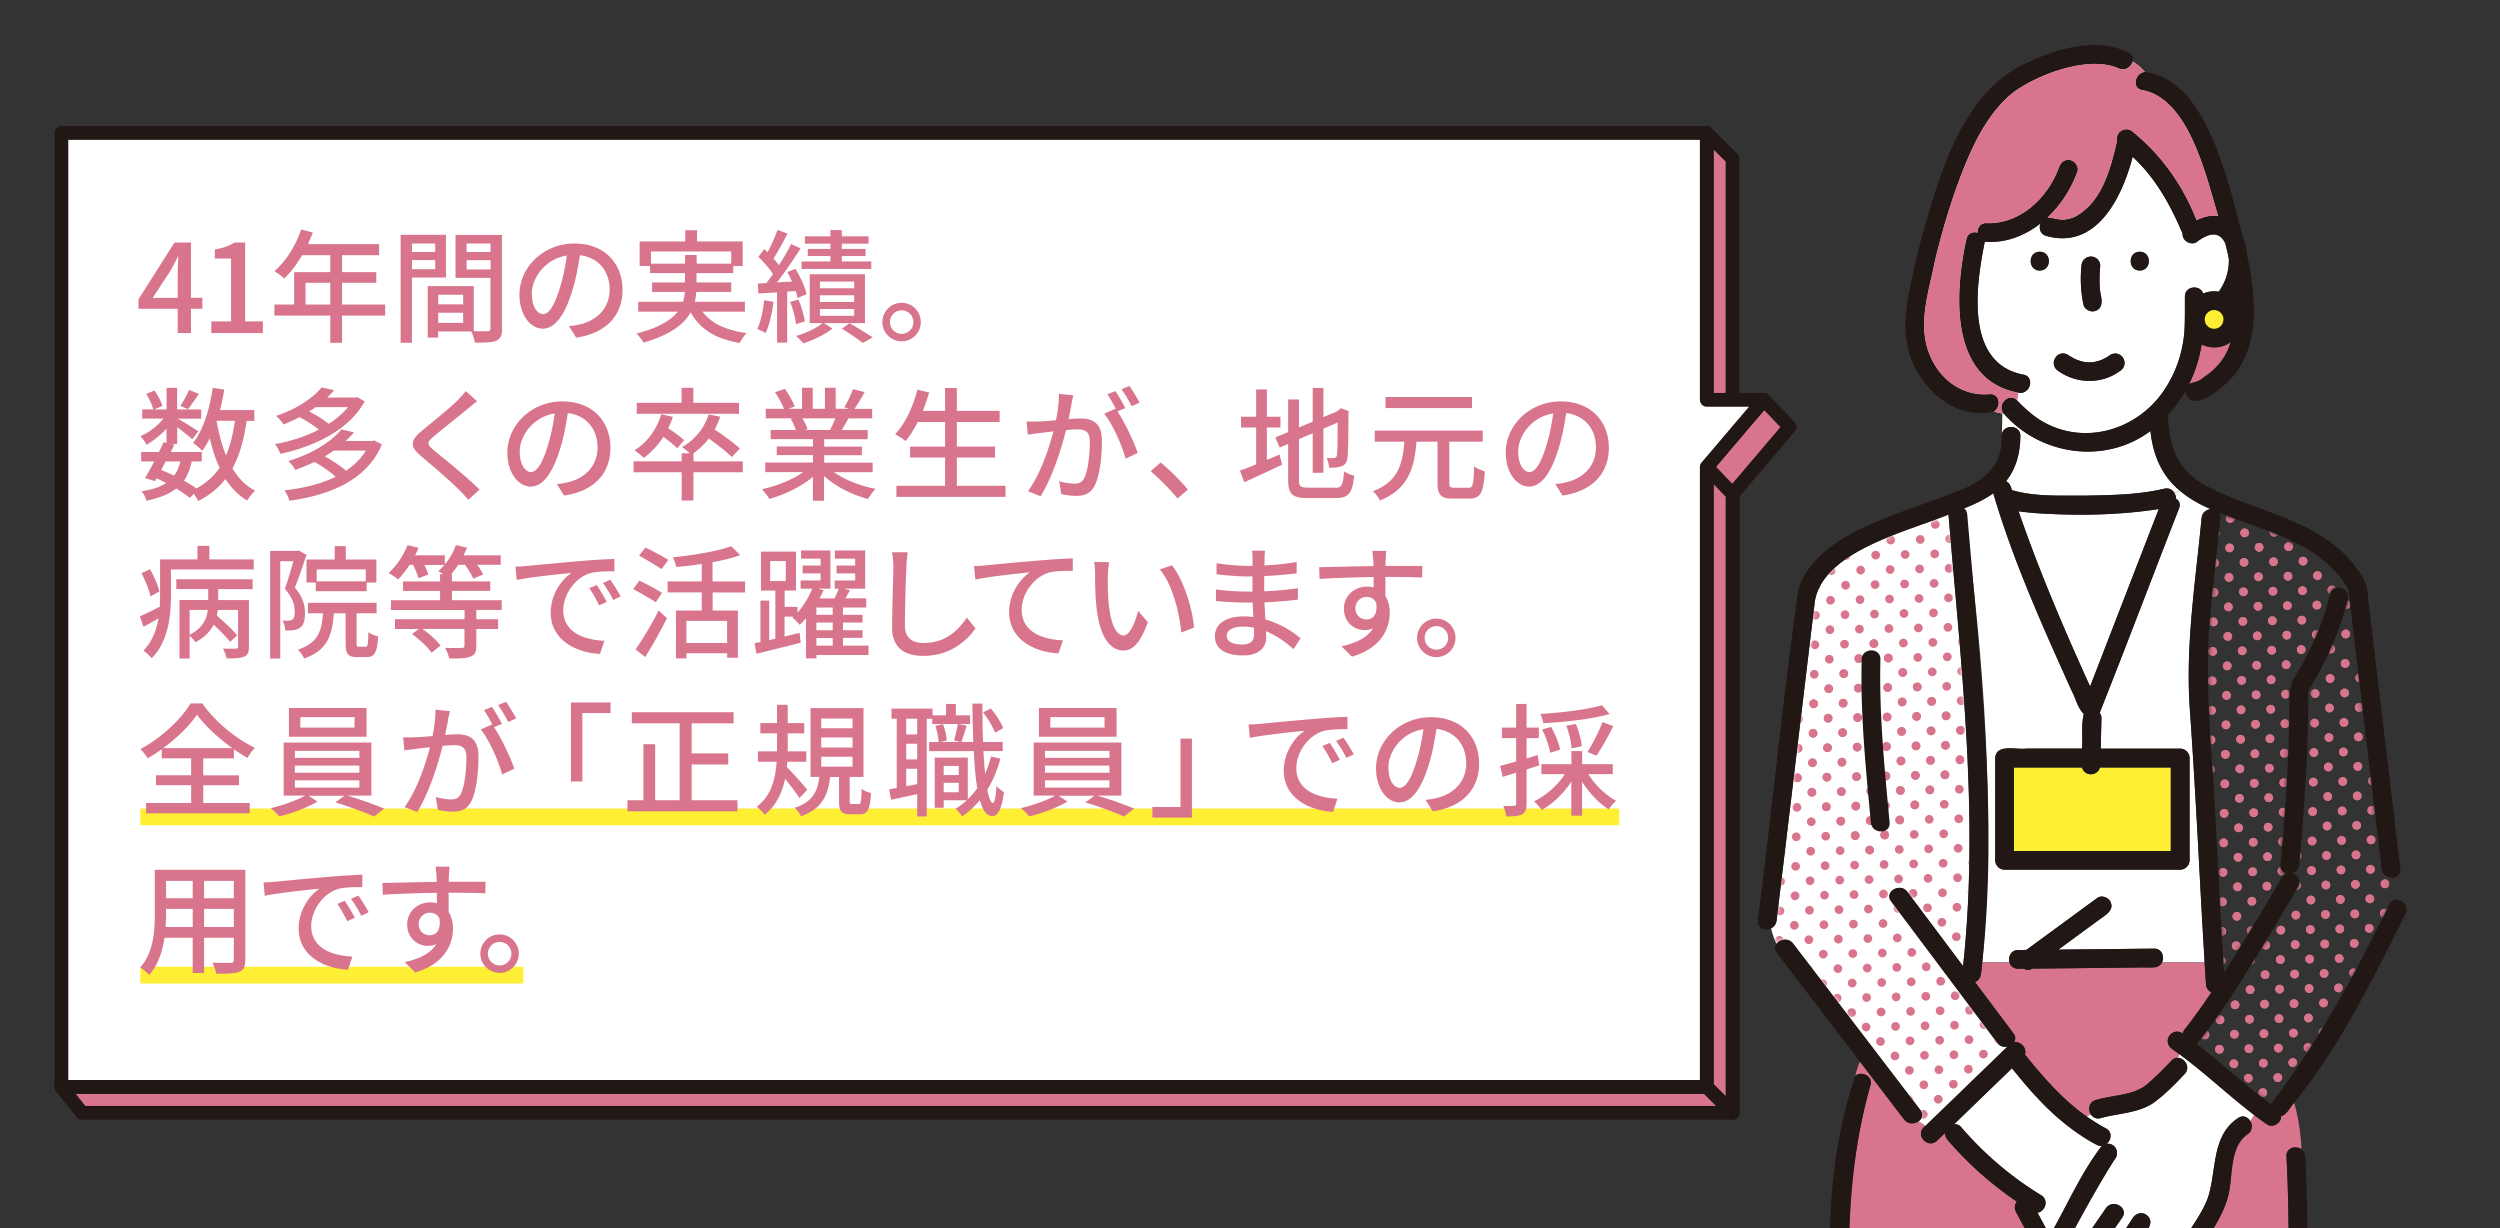 <svg width="570" height="280" fill="none" xmlns="http://www.w3.org/2000/svg"><rect width="100%" height="100%" fill="#333333" stroke="none"/><g clip-path="url(#clip0_258_52587)"><path d="M395.021 253.72V36.2l-5.88-5.88v217.52l5.88 5.88z" fill="#D8758D" stroke="#211815" stroke-width="3.14" stroke-linecap="round" stroke-linejoin="round"/><path d="M402.161 91.16l5.88 6.16-13.02 15.32v141.08l-5.88-5.88V106.48l5.88 6.16-5.88-6.16 13.02-15.32z" fill="#D8758D" stroke="#211815" stroke-width="3.14" stroke-linecap="round" stroke-linejoin="round"/><path d="M14 30.32h375.14v60.84h13.02l-13.02 15.32v141.36H14V30.32z" fill="#fff" stroke="#211815" stroke-width="3.14" stroke-linecap="round" stroke-linejoin="round"/><path d="M18.7 253.72h376.32l-5.88-5.88H14l4.7 5.88z" fill="#D8758D" stroke="#211815" stroke-width="3.14" stroke-linecap="round" stroke-linejoin="round"/><path d="M369.18 184.34H31.98v3.82h337.2v-3.82zm-249.86 36.08H31.98v3.82h87.34v-3.82z" fill="#FFEF34"/><path d="M40.518 70.4h-8.94v-2.16l8.2-12.94h3.76v12.6h2.6v2.5h-2.6v5.54h-3.02V70.4zm0-2.5v-5.4c0-1.12.08-2.86.14-4h-.12c-.5 1.06-1.06 2.12-1.66 3.2l-4.06 6.22h5.68l.02-.02zm7.662 5.38h4.5V58.94h-3.7V56.9c1.94-.36 3.3-.84 4.48-1.6h2.44v17.98h4.04v2.66H48.18v-2.66zm39.639-1.32h-9.84v6.2h-2.68v-6.2h-12.74v-2.52h4.5v-7.4h8.24v-3.86h-6.42c-1.2 2.08-2.6 3.92-4.04 5.32-.5-.44-1.62-1.28-2.26-1.68 2.58-2.22 4.82-5.78 6.1-9.5l2.64.7c-.34.86-.72 1.8-1.1 2.64h16.22v2.52h-8.46v3.86h7.82v2.44h-7.82v4.96h9.84v2.52zm-12.52-2.52v-4.96h-5.64v4.96h5.64zM93.92 63.3v14.84h-2.58v-24.6h10.34v9.74h-7.76v.02zm0-7.78v1.94h5.3v-1.94h-5.3zm5.3 5.86V59.3h-5.3v2.08h5.3zm15.26 13.52c0 1.48-.3 2.32-1.32 2.78-.98.42-2.52.44-4.88.44-.12-.7-.48-1.82-.82-2.54H99.9v1.4h-2.38V65.24h10.5V75.5c1.38.06 2.72.02 3.16.02.5-.02.64-.16.64-.64V63.36h-7.96v-9.8h10.58V74.9h.04zm-14.56-7.7v2.18h5.68V67.2h-5.68zm5.68 6.42V71.3h-5.68v2.32h5.68zm.78-18.1v1.94h5.46v-1.94h-5.46zm5.48 5.92v-2.12h-5.46v2.12h5.46zM131.378 77l-1.661-2.64c.96-.08 1.8-.22 2.5-.4 3.58-.82 6.78-3.44 6.78-7.96 0-4.06-2.46-7.28-6.78-7.82-.4 2.52-.86 5.24-1.68 7.88-1.68 5.72-4 8.88-6.78 8.88-2.78 0-5.319-3.08-5.319-7.76 0-6.28 5.499-11.66 12.519-11.66 7.02 0 10.981 4.7 10.981 10.56s-3.76 9.92-10.56 10.9V77zm-7.54-5.38c1.26 0 2.58-1.82 3.86-6.14.7-2.22 1.2-4.76 1.54-7.22-5.04.82-7.981 5.18-7.981 8.66 0 3.22 1.381 4.7 2.581 4.7zm36.339-.56c1.96 2.66 5.36 4.26 10.06 4.88-.56.5-1.2 1.56-1.58 2.26-5.46-.92-9.02-3.1-11.18-6.98-1.52 2.68-4.6 5.12-10.76 6.9-.28-.54-1.04-1.54-1.6-2.08 5.16-1.32 7.92-3.08 9.42-4.98h-9.02V68.8h10.22c.22-.76.36-1.48.42-2.24h-7.48V64.4h7.5v-2.12h-7.96v-1.62h-2.38v-5.6h10.4v-2.58h2.68v2.58h10.42v5.6h-2.16v1.62h-8.38v2.12h7.92v2.16h-7.96c-.06.76-.16 1.52-.34 2.24h11.42v2.26h-9.72.06zm-3.98-10.94v-1.98h2.64v1.98h7.88v-2.78h-18.3v2.78h7.78zm20.179 8.7c-.36 2.64-.96 5.36-1.82 7.12-.42-.28-1.4-.72-1.9-.92.82-1.68 1.32-4.18 1.58-6.56l2.16.36h-.02zm3.1-2.32v11.62h-2.3V66.66c-1.54.08-3 .2-4.26.26l-.14-2.26 1.96-.12c.48-.62 1-1.32 1.52-2.04-.82-1.26-2.16-2.78-3.34-3.96l1.32-1.74c.26.22.5.48.76.72.86-1.56 1.76-3.58 2.26-5.1l2.3.84c-.98 1.9-2.18 4.14-3.2 5.68.48.54.9 1.04 1.24 1.52 1.06-1.66 2.08-3.4 2.78-4.82l2.16.98c-1.58 2.5-3.58 5.46-5.4 7.78 1.1-.08 2.26-.14 3.44-.2-.34-.76-.7-1.48-1.06-2.16l1.84-.76c1.1 1.82 2.22 4.2 2.54 5.78l-2.02.9c-.12-.48-.26-1.04-.48-1.62l-1.94.14.02.02zm2.02 7.4c-.14-1.38-.68-3.44-1.34-5.04l1.88-.56c.68 1.56 1.28 3.64 1.46 4.98l-1.98.62h-.02zm15.7-.22h-9.32l1.94 1.24c-1.68 1.32-4.42 2.66-6.66 3.36-.4-.5-1.12-1.24-1.66-1.68 2.18-.62 4.74-1.82 6.08-2.92h-2.96V62.54h12.6v11.14h-.02zm1.48-12.36h-15.92v-1.7h6.58v-1.24h-5.16v-1.62h5.16v-1.2h-5.82v-1.68h5.82v-1.42h2.6v1.42h6.1v1.68h-6.1v1.2h5.4v1.62h-5.4v1.24h6.72v1.7h.02zm-3.92 2.88h-7.82v1.52h7.82V64.2zm0 3.12h-7.82v1.54h7.82v-1.54zm0 3.14h-7.82V72h7.82v-1.54zm-1.08 3.22c1.84 1.06 4 2.38 5.3 3.24l-2.26 1.26c-1.1-.84-3.06-2.18-4.76-3.24l1.74-1.26h-.02zm16.264-.24c0 2.4-1.94 4.38-4.36 4.38-2.42 0-4.4-1.96-4.4-4.38s1.98-4.4 4.4-4.4c2.42 0 4.36 1.98 4.36 4.4zm-1.68 0a2.68 2.68 0 10-5.36 0 2.68 2.68 0 005.36 0zM56.24 95.94c-.64 4.34-1.62 7.92-3.24 10.84 1.32 2.22 3.02 3.98 5.18 5.1-.58.5-1.42 1.52-1.82 2.24-2.02-1.2-3.64-2.86-4.96-4.9-1.6 2.04-3.64 3.7-6.22 5.02-.2-.42-.58-1.1-.98-1.66l-.92.96c-.78-.7-1.88-1.42-3.1-2.16-1.62 1.28-3.84 2.16-6.8 2.78-.16-.7-.64-1.66-1.12-2.16 2.44-.36 4.28-.96 5.66-1.88-.72-.36-1.46-.72-2.22-1.06l-.36.64-2.26-.7c.62-1.04 1.34-2.38 2.1-3.78h-3v-2.16h4.06c.4-.76.72-1.52 1.04-2.22l.68.14v-3.24c-1.34 1.46-3 2.78-4.56 3.66-.3-.58-.9-1.46-1.38-1.96 1.88-.76 3.9-2.32 5.24-4h-4.84v-2.1h2.52c-.22-.98-.92-2.44-1.6-3.52l1.88-.78c.78 1.06 1.52 2.52 1.8 3.5l-1.84.82h2.8v-4.94h2.4v4.94h5.5v2.1h-5.34c1.26.7 3.98 2.38 4.68 2.88l-1.4 1.82c-.68-.64-2.16-1.82-3.42-2.78v3.84H39l.76.16c-.26.54-.54 1.1-.82 1.68H46v2.16h-2.3c-.36 1.74-.92 3.2-1.76 4.38 1.06.58 2.04 1.2 2.84 1.76 2.24-1.2 3.94-2.78 5.3-4.7-.96-1.98-1.66-4.26-2.24-6.72-.54 1.04-1.1 2.02-1.74 2.86-.4-.48-1.48-1.4-2.08-1.82 2.32-2.92 3.76-7.62 4.48-12.56l2.64.4c-.28 1.6-.58 3.16-.98 4.68h7.82v2.46h-1.66l-.08-.02zm-18.46 9.28c-.36.64-.7 1.32-1.04 1.94.98.4 2 .82 2.94 1.28.68-.86 1.12-1.94 1.46-3.22h-3.36zm7.58-15.4c-.9 1.26-1.8 2.6-2.5 3.48l-1.74-.78c.68-.98 1.54-2.52 2-3.62l2.24.92zm4.02 6.12c.5 2.86 1.18 5.54 2.16 7.9.96-2.24 1.6-4.88 2.02-7.9h-4.18zm33.76-4.4c-3.56 6.56-11.62 10.3-19.24 11.94-.22-.68-.76-1.7-1.2-2.24 3.42-.58 6.92-1.7 10-3.28-1.12-.96-2.86-2.04-4.4-2.86-1.12.58-2.32 1.14-3.64 1.68-.36-.62-1.18-1.52-1.74-1.94 4.94-1.66 8.52-4.18 10.4-6.5l2.88.64c-.5.56-1.04 1.12-1.6 1.66h6.44l.42-.12 1.68 1v.02zm3.94 9.78c-3.44 8.16-11.82 11.54-21.1 12.86-.16-.7-.68-1.8-1.12-2.38 4.24-.48 8.26-1.42 11.66-3.1-1.2-1.1-3.14-2.46-4.82-3.38-1.34.64-2.8 1.26-4.38 1.82-.28-.58-1.04-1.56-1.56-2.02 5.8-1.8 9.92-4.56 12.08-7.22l2.88.68c-.58.68-1.2 1.32-1.9 1.96h6.08l.44-.12 1.74.92v-.02zm-15.14-8.48c-.44.34-.96.68-1.46.98 1.66.84 3.44 1.96 4.48 2.82 1.7-1.1 3.22-2.38 4.38-3.82h-7.4v.02zm4.1 9.92c-.64.44-1.28.86-1.98 1.28 1.7.96 3.66 2.24 4.82 3.3 1.84-1.24 3.42-2.74 4.54-4.6h-7.36l-.02.02zm30.577-9.54c-1.88 1.56-5.74 4.62-7.74 6.3-1.6 1.38-1.6 1.74.06 3.16 2.38 1.96 7.48 6.02 10.4 8.94l-2.54 2.32c-.68-.76-1.4-1.54-2.12-2.26-1.88-1.9-6.06-5.5-8.66-7.68-2.72-2.26-2.44-3.62.22-5.82 2.16-1.8 6.22-5.04 8.12-6.92.64-.68 1.46-1.52 1.82-2.1l2.6 2.32c-.7.54-1.6 1.28-2.16 1.74zm22.003 19.781l-1.66-2.64c.96-.08 1.8-.22 2.5-.4 3.58-.82 6.78-3.44 6.78-7.96 0-4.06-2.46-7.28-6.78-7.82-.4 2.52-.86 5.24-1.68 7.88-1.68 5.72-4 8.88-6.78 8.88-2.78 0-5.32-3.08-5.32-7.76 0-6.28 5.5-11.66 12.52-11.66s10.98 4.7 10.98 10.56-3.76 9.92-10.56 10.9v.02zm-7.54-5.38c1.26 0 2.58-1.82 3.86-6.14.7-2.22 1.2-4.76 1.54-7.22-5.04.82-7.98 5.18-7.98 8.66 0 3.22 1.38 4.7 2.58 4.7zm48.257.059h-11.24v6.44h-2.68v-6.44h-10.96v-2.5h10.96v-1.84h1.8c-.5-.5-1.26-1.12-1.74-1.42 2.88-1.6 5.08-4.2 6.08-7.42l2.64.5c-.34 1.04-.76 2.02-1.26 2.92 2.02 1.34 4.48 3.14 5.74 4.34l-1.82 1.94c-1.12-1.12-3.3-2.82-5.26-4.22-1 1.34-2.22 2.46-3.5 3.38h.02v1.84h11.24v2.5l-.02-.02zm-14.94-5.48c-.7-.7-1.96-1.74-3.14-2.6-1.26 1.94-2.8 3.58-4.48 4.8-.42-.44-1.52-1.34-2.1-1.74 2.86-1.76 5.04-4.74 6.1-8.2l2.64.58c-.3.9-.64 1.76-1.06 2.6 1.28.86 2.8 1.96 3.62 2.72l-1.56 1.84h-.02zm14.12-7.86h-23.34v-2.5h10.22v-3.42h2.68v3.42h10.42v2.5h.02zm21.622 13.32c2.46 1.74 6.08 3.16 9.5 3.8-.58.56-1.34 1.62-1.74 2.32-3.64-.98-7.4-2.86-10.02-5.26v5.64h-2.54v-5.44c-2.66 2.24-6.44 4.06-9.94 5.04-.4-.68-1.12-1.66-1.7-2.22 3.34-.7 6.98-2.16 9.44-3.9h-8.66v-2.18h10.88v-1.7h-8.26v-1.96h8.26v-1.68h-9.64v-2.08h5.74c-.26-.78-.72-1.8-1.18-2.54l.68-.12h-6.36V93.2h4.14c-.42-1.1-1.26-2.64-2.04-3.78l2.26-.76c.86 1.2 1.84 2.92 2.24 4l-1.42.54h3.08v-4.8h2.44v4.8h2.78v-4.8h2.46v4.8h3.02l-1.06-.34c.68-1.12 1.54-2.88 1.96-4.14l2.68.68c-.76 1.38-1.6 2.78-2.32 3.82h4.04v2.18h-5.4c-.54.96-1.1 1.88-1.56 2.66h5.94v2.08h-9.92v1.68h8.6v1.96h-8.6v1.7h11.04v2.18h-8.82zm-7.2-12.28c.5.82 1 1.82 1.2 2.5l-.82.16h5.92c.42-.76.86-1.76 1.24-2.66h-7.54zm46.319 15.38v2.52h-24.88v-2.52h11.1v-6.44h-7.98v-2.5h7.98v-5.6h-6.22c-.86 1.68-1.8 3.16-2.78 4.34-.54-.44-1.68-1.2-2.38-1.56 2.26-2.38 4.04-6.22 5.08-10.14l2.68.62a47.23 47.23 0 01-1.46 4.2h5.08v-5.22h2.68v5.22h9.76v2.54h-9.76v5.6h8.72v2.5h-8.72v6.44h11.1zm15.061-18.7c-.16.86-.42 2.22-.68 3.52a28.6 28.6 0 012.84-.16c2.68 0 4.76 1.1 4.76 5.02 0 3.3-.42 7.82-1.6 10.16-.92 1.94-2.38 2.46-4.32 2.46-1.1 0-2.42-.2-3.34-.42l-.48-2.92c1.14.34 2.66.56 3.44.56.98 0 1.76-.26 2.3-1.32.84-1.76 1.24-5.32 1.24-8.24 0-2.4-1.1-2.82-2.86-2.82-.58 0-1.52.06-2.56.16-1.04 4.12-3.02 10.58-5.8 15.08l-2.88-1.14c2.8-3.78 4.82-9.84 5.8-13.64-1.26.14-2.42.28-3.06.36-.7.08-2.02.26-2.78.4l-.28-3.02c.92.06 1.76.02 2.72 0 .9-.02 2.42-.14 3.98-.28.42-2.08.68-4.2.68-6.02l3.28.34c-.14.58-.28 1.32-.42 1.94l.02-.02zm12.26.98l-1.8.76c1.7 2.52 3.82 7.06 4.62 9.46l-2.78 1.32c-.78-3-2.92-7.9-4.88-10.26l2.6-1.14s.08.12.12.16c-.54-1.1-1.32-2.5-1.98-3.42l1.82-.76c.7 1 1.7 2.78 2.26 3.86l.02.02zm3.26-1.24l-1.82.82c-.62-1.2-1.52-2.8-2.32-3.86l1.82-.76c.72 1.04 1.8 2.8 2.32 3.82v-.02zm2.501 15.66l2.3-2.02c2 1.62 4.6 4.26 6.2 6.2l-2.38 2.02c-1.76-2.16-4.14-4.54-6.1-6.2h-.02zm26.479-2.58c.96-.42 1.96-.84 2.92-1.24l.58 2.3c-2.94 1.42-6.14 2.88-8.62 4l-1-2.64c1-.34 2.3-.84 3.7-1.42v-8.4h-3.44v-2.46h3.44V88.8h2.44v6.22h3.1v2.46h-3.1v7.4h-.02zm15.58 6.36c1.54 0 1.82-.7 2.04-3.76.58.4 1.6.82 2.3.96-.36 3.86-1.14 5.12-4.2 5.12h-6.42c-3.44 0-4.42-.86-4.42-4.24v-8.1l-1.94.82-.98-2.3 2.92-1.24v-7.42h2.46v6.38l3.14-1.32v-7.7h2.44v6.66l3.06-1.28.5-.4.44-.36 1.82.7-.12.44c0 5.22-.06 9.02-.22 10.12-.14 1.18-.62 1.8-1.48 2.02-.76.28-1.88.3-2.68.3-.08-.68-.3-1.66-.58-2.22.58.02 1.34.02 1.62.02.36 0 .62-.12.72-.68.12-.56.16-3.16.16-7.42l-3.24 1.4v10.06h-2.44v-9.02l-3.14 1.34v9.18c0 1.56.3 1.88 2.1 1.88h6.14v.06zm30.381-.019c1.04 0 1.2-.72 1.32-4.88.62.48 1.74.92 2.44 1.12-.28 4.84-.96 6.22-3.56 6.22h-3.72c-2.78 0-3.5-.86-3.5-3.62v-9.36h-4.8c-.5 5.92-1.76 10.76-8.34 13.4-.28-.68-1.04-1.6-1.62-2.1 5.86-2.18 6.8-6.36 7.2-11.3h-6.76v-2.52h24.62v2.52h-7.62v9.32c0 1 .16 1.18 1.18 1.18h3.16v.02zm.84-18.18H315.9v-2.52h19.72v2.52zm20.636 19.96l-1.66-2.64c.96-.08 1.8-.22 2.5-.4 3.58-.82 6.78-3.44 6.78-7.96 0-4.06-2.46-7.28-6.78-7.82-.4 2.52-.86 5.24-1.68 7.88-1.68 5.72-4 8.88-6.78 8.88-2.78 0-5.32-3.08-5.32-7.76 0-6.28 5.5-11.66 12.52-11.66s10.98 4.7 10.98 10.56-3.76 9.92-10.56 10.9v.02zm-7.52-5.38c1.26 0 2.58-1.82 3.86-6.14.7-2.22 1.2-4.76 1.54-7.22-5.04.82-7.98 5.18-7.98 8.66 0 3.22 1.38 4.7 2.58 4.7zM57.838 127.52v2.32h-18.86v5.96c0 4.38-.56 10.48-4.4 14.28-.36-.48-1.38-1.42-1.88-1.74 2.04-2.1 3-4.74 3.44-7.36-1.14.68-2.32 1.32-3.42 1.94l-.82-2.4c1.2-.5 2.8-1.32 4.54-2.18.02-.9.06-1.74.06-2.54v-8.26h8.52v-3.08h2.72v3.08h10.08l.02-.02zm-23.54 8.44c-.28-1.38-1.14-3.58-2.04-5.26l1.94-.92c.92 1.6 1.88 3.72 2.12 5.1l-2.02 1.1v-.02zm5.88-3.88h17.42v2.24h-7.84v2.5h7v10.64c0 1.2-.22 1.84-1.1 2.26-.86.36-2.14.4-4 .4-.12-.64-.48-1.66-.82-2.26 1.32.06 2.58.06 2.94.02.4-.02.5-.14.5-.48v-8.34h-4.62c-.06.42-.12.86-.22 1.32 1.66 1.38 3.66 3.28 4.66 4.48l-1.62 1.48c-.82-1.04-2.32-2.58-3.78-3.9-.76 1.48-2.04 2.92-4.18 4-.22-.44-.82-1.06-1.28-1.52v5.22h-2.32V136.8h6.56v-2.5h-7.28v-2.24l-.02.02zm3.06 12.62c3.02-1.48 3.92-3.64 4.14-5.64h-4.14v5.64zm26.64-18.18c-.78 2.36-1.76 5.26-2.66 7.46 1.9 2.22 2.32 4.14 2.32 5.82 0 1.68-.34 2.78-1.14 3.34-.42.28-.96.48-1.52.56-.54.06-1.2.06-1.84.02-.02-.64-.22-1.62-.62-2.24.58.06 1.06.06 1.42.02.34 0 .62-.08.86-.26.4-.28.5-.96.5-1.76 0-1.4-.44-3.22-2.26-5.24.7-1.88 1.42-4.38 1.96-6.28h-3v22.18h-2.3V125.6h6.16l.4-.08 1.7.98.02.02zm13.44 20.98c.5 0 .62-.44.68-3.36.5.42 1.54.82 2.22.98-.22 3.72-.86 4.7-2.6 4.7h-2.18c-2.12 0-2.64-.76-2.64-3.14v-6.84h-2.68c-.4 5.18-1.54 8.48-6.8 10.3-.22-.62-.9-1.6-1.42-2.02 4.5-1.46 5.46-4.06 5.74-8.3h-3.42v-2.38h15.64v2.38h-4.56v6.8c0 .76.08.84.58.84h1.48l-.04.04zm-7-19.92v-3.06h2.52v3.06h6.98v5.24h-2.22v1.98h-11.6v-1.98h-2.12v-5.24h6.44zm7.08 2.24h-11.2v2.72h11.2v-2.72zm25.2 9.26v2.1h4.98v2.24h-4.98v3.86c0 1.38-.34 2.08-1.38 2.44-1.04.4-2.58.42-4.8.42-.14-.72-.58-1.8-.96-2.44 1.68.06 3.34.06 3.82.02.5-.02.62-.12.62-.5v-3.82h-9.6c1.56 1.1 3.3 2.6 4.12 3.78l-2.02 1.66c-.84-1.28-2.78-3.06-4.46-4.28l1.52-1.14h-5.4v-2.24h15.86v-2.1h-16.78v-2.22h11.2v-2.12h-8.44v-2.16h8.44v-1.68h.68c-.4-.28-.78-.54-1.1-.7.5-.42.98-.86 1.4-1.4h-4.56c.36.78.72 1.6.9 2.18l-2.24.86c-.22-.78-.72-2.02-1.24-3.06h-.78c-.82 1.26-1.74 2.44-2.64 3.34-.48-.42-1.54-1.14-2.16-1.48 1.76-1.54 3.4-3.98 4.32-6.36l2.5.64c-.22.58-.5 1.14-.78 1.7h6.78v2.08c1.06-1.28 1.98-2.82 2.52-4.42l2.52.58c-.22.62-.48 1.18-.76 1.76h8.46v2.16h-5.34c.54.78 1.04 1.56 1.32 2.22l-2.24.92c-.34-.82-1.12-2.1-1.88-3.14h-1.54c-.5.78-1.04 1.46-1.6 2.1h.16v1.68h8.74v2.16h-8.74v2.12h11.34v2.22h-5.78v.02zm11.561-10.04c2.04-.2 7.04-.68 12.18-1.12 3-.26 5.8-.42 7.74-.48v2.82c-1.56 0-4 .02-5.46.4-3.72 1.12-6.2 5.12-6.2 8.44 0 5.1 4.76 6.8 9.38 7l-1 3c-5.5-.28-11.24-3.22-11.24-9.38 0-4.24 2.5-7.62 4.76-9.1-2.84.28-9.36.96-12.5 1.62l-.28-3.06c1.06-.02 2.04-.08 2.6-.14h.02zm18.18 8.2l-1.74.78c-.68-1.42-1.4-2.72-2.24-3.92l1.68-.72c.68.98 1.7 2.68 2.3 3.86zm3.18-1.26l-1.7.82c-.72-1.42-1.46-2.66-2.36-3.86l1.68-.76c.68.96 1.76 2.64 2.38 3.82v-.02zm8 1.34c-1.14-.78-3.48-2.12-5.16-3l1.42-1.94c1.6.78 3.98 2.02 5.16 2.78l-1.42 2.16zm-4.6 10.74c1.48-2.1 3.64-5.68 5.26-8.86l1.88 1.74c-1.42 2.88-3.3 6.24-4.96 8.86l-2.18-1.74zm5.9-18.3c-1.16-.82-3.48-2.16-5.12-3.08l1.46-1.84c1.62.78 4 2.04 5.22 2.82l-1.54 2.1h-.02zm11.66 5.3v4.14h5.76v10.78h-2.46v-1.04h-9.28v1.18h-2.38V139.2h5.88v-4.14h-7.78v-2.5h7.78v-3.98c-1.96.3-3.98.54-5.82.68-.12-.62-.44-1.6-.76-2.18 4.78-.5 10.22-1.4 13.3-2.54l2.04 2.02c-1.8.68-3.98 1.2-6.3 1.62v4.4h7.42v2.5h-7.42l.02-.02zm3.3 6.5h-9.28v5.04h9.28v-5.04zm32.16 7.78h-11.8v.78h-2.38v-9.14c-.48.54-.96 1.04-1.42 1.48-.4-.48-1.14-1.26-1.68-1.66l.26-.22h-2.04v4.54l3.42-.82.26 2.24c-3.56.9-7.26 1.82-10.08 2.52l-.44-2.4 1.34-.28v-9.44h2v9l1.4-.3v-11h-3.28v-8.88h7.98v8.88h-2.58v3.72h2.94v1.32c1.42-1.62 2.64-3.66 3.34-5.46h-2.64v-1.88h4.56v-1.6h-4.1v-1.8h4.1v-1.56h-4.46v-1.88h6.7v8.72h-2.8l1.24.34c-.28.62-.58 1.24-.92 1.88h3.42c.34-.72.7-1.54.96-2.22h-.92v-1.88h4.66v-1.6h-4.24v-1.8h4.24v-1.56h-4.62v-1.88h6.9v8.72h-4.84l1.38.36c-.36.62-.72 1.26-1.06 1.84h4.76v2.1h-5.3v1.66h4.46v1.76h-4.46v1.74h4.46v1.76h-4.46v1.76h5.82v2.12l-.08.02zm-22.34-16.86h3.56v-4.56h-3.56v4.56zm14.26 6.04h-3.72v1.66h3.72v-1.66zm0 3.42h-3.72v1.74h3.72v-1.74zm-3.72 5.28h3.72v-1.76h-3.72v1.76zm20.52-18.04c-.14 3.1-.34 9.58-.34 13.44 0 2.96 1.82 3.98 4.26 3.98 4.9 0 7.84-2.78 9.86-5.78l1.98 2.44c-1.84 2.66-5.64 6.28-11.9 6.28-4.26 0-7.12-1.82-7.12-6.48 0-3.98.28-11.2.28-13.9 0-1.18-.12-2.32-.3-3.24h3.58c-.16 1.06-.28 2.24-.3 3.24v.02zm18.019-.279c2.04-.2 7.04-.68 12.18-1.1 3-.26 5.8-.42 7.74-.5v2.84c-1.54 0-3.98.02-5.44.42-3.72 1.12-6.22 5.1-6.22 8.44 0 5.1 4.76 6.8 9.42 7l-1.04 2.96c-5.5-.26-11.24-3.2-11.24-9.38 0-4.2 2.5-7.62 4.76-9.1-2.84.3-9.36.98-12.46 1.66l-.3-3.08c1.1-.02 2.08-.08 2.6-.14v-.02zm27.899 2.319c-.02 1.76 0 4.12.2 6.3.42 4.4 1.56 7.36 3.44 7.36 1.4 0 2.64-3.06 3.28-5.6l2.22 2.6c-1.76 4.8-3.5 6.44-5.54 6.44-2.84 0-5.44-2.68-6.2-10.06-.28-2.46-.3-5.82-.3-7.5 0-.7-.06-1.88-.22-2.64l3.42.06c-.14.82-.28 2.26-.28 3.02l-.02.02zm19.64 11.88l-2.88 1.12c-.48-4.82-2.08-11.04-4.9-14.4l2.78-.92c2.58 3.24 4.66 9.66 5.02 14.2h-.02zm16.123-15.66c-.02.34-.02.86-.06 1.48 2.42-.12 4.88-.36 7.36-.78v2.58c-2.08.26-4.68.5-7.4.62v3.48c2.78-.12 5.24-.36 7.68-.7v2.6c-2.6.3-4.94.5-7.62.62.06 1.28.14 2.64.2 3.9 3.64 1 6.42 2.96 8.04 4.28l-1.62 2.5c-1.6-1.46-3.72-3.06-6.28-4.1.02.58.06 1.06.06 1.46 0 2.12-1.54 4.06-5.22 4.06-4.2 0-6.48-1.56-6.48-4.38s2.5-4.52 6.66-4.52c.72 0 1.4.06 2.08.12-.02-1.1-.08-2.24-.12-3.28h-1.54c-1.8 0-4.9-.14-6.84-.36v-2.64c1.88.3 5.18.5 6.9.5h1.42v-3.44h-1.14c-1.84 0-5.22-.28-7.04-.5v-2.54c1.84.34 5.22.62 7 .62h1.2v-1.7c0-.48-.02-1.32-.14-1.76h3c-.06.5-.12 1.12-.14 1.9l.04-.02zm-5.2 19.5c1.56 0 2.78-.48 2.78-2.26 0-.4 0-.96-.02-1.56-.82-.16-1.68-.26-2.54-.26-2.38 0-3.66.92-3.66 2.04 0 1.2 1.06 2.04 3.48 2.04h-.04zm32.777-19.3c-.02.34-.02.84-.02 1.4h8.4l-.06 2.64c-1.66-.08-4.32-.14-8.38-.14.02 1.52.02 3.14.02 4.4.64 1 .98 2.3.98 3.72 0 3.72-1.98 8.12-8.62 10.06l-2.38-2.36c3.3-.72 5.88-1.96 7.22-4.12-.56.28-1.24.42-1.96.42-2.26 0-4.7-1.68-4.7-4.88 0-2.94 2.38-5.04 5.22-5.04.56 0 1.1.06 1.56.2 0-.72-.02-1.56-.02-2.38-4.26.06-8.86.22-12.32.44l-.08-2.68c3.16-.06 8.38-.2 12.38-.26-.02-.62-.02-1.1-.06-1.42-.08-.9-.16-1.76-.22-2.04h3.22c-.08.36-.16 1.66-.16 2.04h-.02zm-4.32 13.58c1.46 0 2.54-1.14 2.18-3.78-.44-.92-1.26-1.34-2.18-1.34-1.28 0-2.56.96-2.56 2.64 0 1.54 1.2 2.5 2.56 2.5v-.02zm20.261 4.22c0 2.4-1.94 4.38-4.36 4.38-2.42 0-4.4-1.96-4.4-4.38s1.98-4.4 4.4-4.4c2.42 0 4.36 1.98 4.36 4.4zm-1.68 0a2.68 2.68 0 10-5.36 0 2.68 2.68 0 005.36 0zM46.32 183.08h10.62v2.36H33.3v-2.36h10.28v-4.06h-8.02v-2.26h8.02v-3.86h-6.7v-2.08c-1.04.76-2.12 1.46-3.22 2.08-.34-.62-1.06-1.54-1.66-2.1 4.8-2.54 9.36-6.9 11.46-10.42h2.66c2.94 4.18 7.64 8.04 12 10.12-.62.64-1.24 1.54-1.7 2.3-1-.56-2.04-1.24-3.08-1.96v2.08h-7v3.86h8.16v2.26h-8.16v4.06l-.02-.02zm6.66-12.5c-3.2-2.3-6.28-5.12-8.06-7.64-1.68 2.46-4.52 5.3-7.74 7.64h15.8zm26.258 10.84c2.82.82 6.22 2.04 8.34 2.94l-2.3 1.82c-2.1-.96-5.88-2.38-8.82-3.22l2.08-1.54h-8.18l2.02 1.34c-2.24 1.34-5.82 2.68-8.68 3.38-.48-.54-1.32-1.4-1.96-1.88 2.68-.62 6-1.8 7.84-2.86h-4.9v-12.1h20v12.1h-5.44v.02zm4.34-13.44h-17.7v-6.56h17.7v6.56zm-16.34 4.82h14.7v-1.6h-14.7v1.6zm0 3.38h14.7v-1.62h-14.7v1.62zm0 3.4h14.7v-1.66h-14.7v1.66zm13.6-16.08h-12.36v2.4h12.36v-2.4zm21.34.56c-.16.86-.42 2.22-.68 3.52a28.6 28.6 0 012.84-.16c2.68 0 4.76 1.1 4.76 5.02 0 3.3-.42 7.82-1.6 10.16-.92 1.94-2.38 2.46-4.32 2.46-1.1 0-2.42-.2-3.34-.42l-.48-2.92c1.14.34 2.66.56 3.44.56.98 0 1.76-.26 2.3-1.32.84-1.76 1.24-5.32 1.24-8.24 0-2.4-1.1-2.82-2.86-2.82-.58 0-1.52.06-2.56.16-1.04 4.12-3.02 10.58-5.8 15.08l-2.88-1.14c2.8-3.78 4.82-9.84 5.8-13.64-1.26.14-2.42.28-3.06.36-.7.08-2.02.26-2.78.4l-.28-3.02c.92.06 1.76.02 2.72 0 .9-.02 2.42-.14 3.98-.28.42-2.08.68-4.2.68-6.02l3.28.34c-.14.58-.28 1.32-.42 1.94l.02-.02zm12.26.98l-1.8.76c1.7 2.52 3.82 7.06 4.62 9.46l-2.78 1.32c-.78-3-2.92-7.9-4.88-10.26l2.6-1.14s.08.12.12.16c-.54-1.1-1.32-2.5-1.98-3.42l1.82-.76c.7 1 1.7 2.78 2.26 3.86l.02.02zm3.26-1.24l-1.82.82c-.62-1.2-1.52-2.8-2.32-3.86l1.82-.76c.72 1.04 1.8 2.8 2.32 3.82v-.02zm21.502-3.62v2.4h-6.42v15.6h-2.6v-18.02h9.02v.02zm28.939 22.28v2.52h-25.08v-2.52h3.64v-12.78h2.68v12.78h5.58v-17.54h-10.9v-2.54h23.2v2.54h-9.56v6.86h8.34v2.52h-8.34v8.16h10.44zm14.14-.48c-.64-1.06-2.08-2.92-3.28-4.4-.64 3.08-2 6.06-4.66 8.2-.36-.54-1.18-1.4-1.8-1.84 3.36-2.5 4.28-6.56 4.54-10.26h-4.26v-2.38h4.34v-4.1h-3.8v-2.32h3.8v-4.18h2.44v4.18h3.76v2.32h-3.76v4.1h4.24v2.38h-4.32c-.02.4-.08.82-.12 1.2 1.14 1.12 3.98 4.34 4.66 5.18l-1.8 1.9.02.02zm13.48 1.38c.5 0 .62-.4.7-3.52.48.44 1.52.82 2.12.98-.2 3.86-.82 4.84-2.6 4.84h-2.08c-2.16 0-2.6-.76-2.6-3.06v-5.44h-2.02c-.5 4.14-1.84 7.22-6.64 8.96-.28-.56-.92-1.52-1.46-1.94 4.18-1.38 5.22-3.78 5.64-7.04h-2.02v-15.68h12.08v15.68h-3.16v5.4c0 .7.08.78.62.78h1.42v.04zm-8.52-17.32h7.14v-2.22h-7.14v2.22zm0 4.4h7.14v-2.3h-7.14v2.3zm0 4.36h7.14v-2.26h-7.14v2.26zm33.92-9.72h-8.62v-1.2h-1.24v22.28h-2.18v-5.08c-2.12.44-4.2.9-5.96 1.26l-.44-2.38c.54-.08 1.12-.2 1.74-.3v-15.78h-1.2v-2.32h9.36v1.54h3.08v-2.6h2.24v2.6h3.24v1.98h-.02zm-12.04-1.2h-2.5v3.56h2.5v-3.56zm0 5.7h-2.5v3.56h2.5v-3.56zm0 9.2v-3.5h-2.5v3.98l2.5-.48zm18.96-5.8c-.7 2.64-1.7 5.02-2.96 7.06.34 1.9.76 3.02 1.26 3.02.4 0 .68-1.4.82-3.86.4.54 1.34 1.18 1.7 1.42-.56 4.42-1.68 5.5-2.64 5.46-1.28-.02-2.22-1.32-2.86-3.64a20.594 20.594 0 01-4 3.7c-.26-.4-1.04-1.32-1.52-1.74.92-.56 1.76-1.2 2.54-1.94h-5.26v1.7h-2.04v-11.42h7.54v9.5c.78-.78 1.52-1.62 2.16-2.54-.4-2.32-.64-5.18-.78-8.44h-10.2v-2.08h2.18c-.06-1-.36-2.54-.76-3.68l1.74-.4c.44 1.14.82 2.68.86 3.72l-1.38.34h4.46l-1.4-.36c.28-1.04.68-2.66.84-3.76l2.04.42c-.44 1.28-.84 2.72-1.24 3.7h2.72c-.08-2.68-.16-5.64-.2-8.74h2.3c0 3.06.02 6.02.14 8.74h4.48v2.08h-4.4c.12 1.88.22 3.62.4 5.16.54-1.24.98-2.54 1.34-3.92l2.1.48.02.02zm-12.92 1.66v2.08h3.44v-2.08h-3.44zm3.44 6v-2.16h-3.44v2.16h3.44zm8.28-13.6c-.5-1.28-1.62-3.22-2.74-4.6l1.74-.92c1.2 1.34 2.36 3.22 2.86 4.48l-1.84 1.04h-.02zm23.359 14.38c2.82.82 6.22 2.04 8.34 2.94l-2.3 1.82c-2.1-.96-5.88-2.38-8.82-3.22l2.08-1.54h-8.18l2.02 1.34c-2.24 1.34-5.82 2.68-8.68 3.38-.48-.54-1.32-1.4-1.96-1.88 2.68-.62 6-1.8 7.84-2.86h-4.9v-12.1h20v12.1h-5.44v.02zm4.34-13.44h-17.7v-6.56h17.7v6.56zm-16.32 4.82h14.7v-1.6h-14.7v1.6zm0 3.38h14.7v-1.62h-14.7v1.62zm0 3.4h14.7v-1.66h-14.7v1.66zm13.58-16.08h-12.36v2.4h12.36v-2.4zm10.9 22.9V184h6.42v-15.6h2.6v18.02h-9.02v-.02zm24.562-21.36c2.04-.2 7.04-.68 12.18-1.12 3-.26 5.8-.42 7.74-.48v2.82c-1.56 0-4 .02-5.46.4-3.72 1.12-6.2 5.12-6.2 8.44 0 5.1 4.76 6.8 9.38 7l-1 3c-5.5-.28-11.24-3.22-11.24-9.38 0-4.24 2.5-7.62 4.76-9.1-2.84.28-9.36.96-12.5 1.62l-.28-3.06c1.06-.02 2.04-.08 2.6-.14h.02zm18.18 8.2l-1.74.78c-.68-1.42-1.4-2.72-2.24-3.92l1.68-.72c.68.98 1.7 2.68 2.3 3.86zm3.2-1.26l-1.7.82c-.72-1.42-1.46-2.66-2.36-3.86l1.68-.76c.68.96 1.76 2.64 2.38 3.82v-.02zM326.678 185l-1.66-2.64c.96-.08 1.8-.22 2.5-.4 3.58-.82 6.78-3.44 6.78-7.96 0-4.06-2.46-7.28-6.78-7.82-.4 2.52-.86 5.24-1.68 7.88-1.68 5.72-4 8.88-6.78 8.88-2.78 0-5.32-3.08-5.32-7.76 0-6.28 5.5-11.66 12.52-11.66s10.98 4.7 10.98 10.56-3.76 9.92-10.56 10.9v.02zm-7.54-5.38c1.26 0 2.58-1.82 3.86-6.14.7-2.22 1.2-4.76 1.54-7.22-5.04.82-7.98 5.18-7.98 8.66 0 3.22 1.38 4.7 2.58 4.7zm31.801-5.1c-.96.3-1.94.62-2.88.92v7.82c0 1.28-.26 1.98-1 2.4-.76.4-1.84.48-3.64.48-.06-.62-.36-1.74-.7-2.4 1.12.02 2.16.02 2.46 0 .36 0 .5-.08.5-.48v-7.08c-1.1.34-2.12.64-3.06.96l-.58-2.52c1-.26 2.26-.62 3.64-1v-5.32h-3.24v-2.4h3.24v-5.4h2.38v5.4h2.8v2.4h-2.8v4.62l2.54-.76.34 2.38v-.02zm11.18 1.94c1.52 2.5 3.98 4.84 6.36 6.14-.54.44-1.32 1.34-1.7 1.94-2.18-1.38-4.42-3.72-6.06-6.3v7.74h-2.46v-7.78c-1.76 2.72-4.24 5.1-6.76 6.48-.42-.62-1.18-1.54-1.76-1.98 2.72-1.26 5.4-3.64 7.04-6.2h-5.34v-2.26h6.84v-3h2.46v3h6.98v2.26h-5.58l-.02-.04zm4.88-13.66c-4.04 1.14-10.06 1.82-15.12 2.1-.08-.62-.4-1.54-.68-2.12 4.94-.3 10.74-1 14.06-1.98l1.74 2.02v-.02zm-13.56 8.82c-.22-1.4-.98-3.64-1.84-5.3l2.08-.58c.9 1.62 1.76 3.78 2.02 5.18l-2.24.7h-.02zm4.88-.98c-.06-1.32-.56-3.5-1.2-5.18l2.18-.4c.68 1.62 1.26 3.72 1.34 5.08l-2.32.5zm3.64.8c1.14-1.8 2.6-4.7 3.42-6.8l2.44.9c-1.14 2.36-2.64 5.04-3.84 6.76l-2.02-.84v-.02zM55.917 218.88c0 1.52-.36 2.3-1.38 2.68-1.04.42-2.66.48-5.24.44-.12-.7-.54-1.84-.86-2.52 1.8.08 3.64.06 4.18.06.5 0 .7-.16.7-.7v-5.02h-6.78v8.02h-2.6v-8.02h-6.44c-.44 3.08-1.46 6.22-3.5 8.48-.4-.5-1.46-1.4-2.04-1.7 3.06-3.4 3.34-8.34 3.34-12.3v-9.98h20.64v20.54l-.02.02zm-11.98-7.52v-4.14h-6.08v1.12c0 .96-.02 1.98-.12 3.02h6.2zm-6.08-10.52v3.96h6.08v-3.96h-6.08zm15.46 0h-6.78v3.96h6.78v-3.96zm0 10.52v-4.14h-6.78v4.14h6.78zm9.381-10.32c2.04-.2 7.04-.68 12.18-1.12 3-.26 5.8-.42 7.74-.48v2.82c-1.56 0-4 .02-5.46.4-3.72 1.12-6.2 5.12-6.2 8.44 0 5.1 4.76 6.8 9.38 7l-1 3c-5.5-.28-11.24-3.22-11.24-9.38 0-4.24 2.5-7.62 4.76-9.1-2.84.28-9.36.96-12.5 1.62l-.28-3.06c1.06-.02 2.04-.08 2.6-.14h.02zm18.2 8.2l-1.74.78c-.68-1.42-1.4-2.72-2.24-3.92l1.68-.72c.68.98 1.7 2.68 2.3 3.86zm3.18-1.26l-1.7.82c-.72-1.42-1.46-2.66-2.36-3.86l1.68-.76c.68.96 1.76 2.64 2.38 3.82v-.02zm18.261-8.34c-.02.34-.02.84-.02 1.4h8.4l-.06 2.64c-1.66-.08-4.32-.14-8.38-.14.02 1.52.02 3.14.02 4.4.64 1 .98 2.3.98 3.72 0 3.72-1.98 8.12-8.62 10.06l-2.38-2.36c3.3-.72 5.88-1.96 7.22-4.12-.56.28-1.24.42-1.96.42-2.26 0-4.7-1.68-4.7-4.88 0-2.94 2.38-5.04 5.22-5.04.56 0 1.1.06 1.56.2 0-.72-.02-1.56-.02-2.38-4.26.06-8.86.22-12.32.44l-.08-2.68c3.16-.06 8.38-.2 12.38-.26-.02-.62-.02-1.1-.06-1.42-.08-.9-.16-1.76-.22-2.04h3.22c-.08.36-.16 1.66-.16 2.04h-.02zm-4.32 13.58c1.46 0 2.54-1.14 2.18-3.78-.44-.92-1.26-1.34-2.18-1.34-1.28 0-2.56.96-2.56 2.64 0 1.54 1.2 2.5 2.56 2.5v-.02zm20.261 4.22c0 2.4-1.94 4.38-4.36 4.38-2.42 0-4.4-1.96-4.4-4.38s1.98-4.4 4.4-4.4c2.42 0 4.36 1.98 4.36 4.4zm-1.68 0a2.68 2.68 0 10-5.36 0 2.68 2.68 0 005.36 0z" fill="#D8758D"/><mask id="a" style="mask-type:luminance" maskUnits="userSpaceOnUse" x="500" y="116" width="45" height="136"><path d="M543.012 198.061c-2.496-21.222-5.116-42.436-7.545-63.658-6.19-10.681-18.818-13.21-29.475-17.503.192.308.291.699.242 1.181-.791 8.286-1.881 16.539-2.496 24.833-1.015 13.843.524 27.594 1.281 41.404.682 12.503 1.256 25.007 2.071 37.502 4.543-7.204 8.952-14.442 13.178-21.821.249-.441.582-.724.948-.882-.774-.233-1.364-.873-1.264-1.946 1.181-13.045 2.104-26.189 2.063-39.291 0-.549.174-.99.449-1.323-.075-.433 0-.907.291-1.389 3.669-6.023 6.922-12.745 8.461-19.675.599-2.687 4.717-1.547 4.118 1.14-1.88 7.387-5.058 14.475-9.076 20.947.141 13.194-.866 26.455-2.03 39.599-.092 1.023-.749 1.656-1.523 1.913 1.157.4 2.047 1.689 1.265 3.07a524.412 524.412 0 01-8.194 13.793c-4.651 7.529-9.285 15.207-14.917 22.046 5.749 4.425 11.015 9.442 16.896 13.71 10.824-14.126 19.168-29.583 27.037-45.547l.2-6.107c-.932-.158-1.83-.823-1.963-1.996h-.017z" fill="#fff"/></mask><g mask="url(#a)" fill="#D8758D"><path d="M542.802 249.564a.99.99 0 100-1.98.99.99 0 000 1.98zM539.375 253a.99.99 0 100-1.98.99.99 0 000 1.98zm3.56-10.158a.99.99 0 10.001-1.979.99.99 0 00-.001 1.979zm-3.425 3.437a.99.99 0 10-.002-1.98.99.99 0 00.002 1.98zm-3.43 3.427a.99.99 0 100-1.98.99.99 0 000 1.98zm-3.434 3.427a.99.99 0 100-1.98.99.99 0 000 1.98zm10.43-17.012a.99.99 0 100-1.98.99.99 0 000 1.98zm-3.434 3.427a.99.99 0 100-1.98.99.99 0 000 1.98zm-3.427 3.436a.99.99 0 100-1.98.99.99 0 000 1.98zm-3.428 3.427a.99.99 0 100-1.98.99.99 0 000 1.98zm-3.436 3.428a.99.99 0 100-1.98.99.99 0 000 1.98zm-3.427 3.436a.99.99 0 100-1.98.99.99 0 000 1.98zm17.287-23.884a.99.99 0 100-1.98.99.99 0 000 1.98zm-3.428 3.435a.99.99 0 100-1.98.99.99 0 000 1.98zm-3.428 3.428a.99.99 0 100-1.98.99.99 0 000 1.98zm-3.435 3.436a.991.991 0 10-.002-1.982.991.991 0 00.002 1.982zm-3.428 3.427a.99.99 0 100-1.98.99.99 0 000 1.98zm-3.434 3.428a.99.99 0 100-1.98.99.99 0 000 1.98zm-3.429 3.435a.99.99 0 100-1.98.99.99 0 000 1.98zm-3.434 3.428a.99.99 0 100-1.98.99.99 0 000 1.98zm24.156-30.739a.99.99 0 100-1.98.99.99 0 000 1.98zm-3.433 3.427a.99.99 0 100-1.98.99.99 0 000 1.98zm-3.43 3.436a.99.99 0 100-1.98.99.99 0 000 1.98zm-3.426 3.427a.99.99 0 100-1.98.99.99 0 000 1.98zm-3.437 3.436a.99.99 0 100-1.98.99.99 0 000 1.98zm-3.426 3.427a.99.99 0 10.001-1.979.99.99 0 00-.001 1.979zm-3.436 3.437a.99.99 0 100-1.98.99.99 0 000 1.98zm-3.427 3.427a.99.99 0 100-1.98.99.99 0 000 1.98zm-3.436 3.427a.99.99 0 100-1.98.99.99 0 000 1.98zm-3.428 3.436a.99.99 0 100-1.98.99.99 0 000 1.98zm31.012-37.602a.99.99 0 100-1.98.99.99 0 000 1.98zm-3.426 3.427a.99.99 0 10.001-1.979.99.99 0 00-.001 1.979zm-3.435 3.428a.99.99 0 100-1.98.99.99 0 000 1.98zm-3.428 3.436a.99.99 0 100-1.98.99.99 0 000 1.98zm-3.428 3.427a.99.99 0 100-1.98.99.99 0 000 1.98zm-3.435 3.436a.99.99 0 100-1.98.99.99 0 000 1.98zm-3.428 3.427a.99.99 0 100-1.98.99.99 0 000 1.98zm-3.436 3.436a.99.99 0 100-1.98.99.99 0 000 1.98zm-3.427 3.428a.991.991 0 10-.002-1.982.991.991 0 00.002 1.982zm-3.426 3.427a.99.99 0 100-1.98.99.99 0 000 1.98zm-3.438 3.436a.99.99 0 100-1.98.99.99 0 000 1.98zm-3.425 3.427a.99.99 0 100-1.98.99.99 0 000 1.98zm37.875-44.465a.99.99 0 100-1.98.99.99 0 000 1.98zm-3.436 3.436a.99.99 0 100-1.98.99.99 0 000 1.98zm-3.428 3.427a.99.99 0 100-1.98.99.99 0 000 1.98zm-3.427 3.436a.99.99 0 100-1.98.99.99 0 000 1.98zm-3.436 3.428a.99.99 0 100-1.98.99.99 0 000 1.98zm-3.426 3.427a.99.99 0 100-1.98.99.99 0 000 1.98zm-3.437 3.436a.99.99 0 100-1.98.99.99 0 000 1.98zm-3.426 3.427a.99.99 0 100-1.98.99.99 0 000 1.98zm-3.435 3.436a.99.99 0 10-.002-1.98.99.99 0 00.002 1.98zm-3.428 3.427a.99.99 0 100-1.98.99.99 0 000 1.98zm-3.428 3.428a.99.99 0 100-1.98.99.99 0 000 1.98zm-3.437 3.435a.99.99 0 100-1.98.99.99 0 000 1.98zm-3.426 3.428a.99.99 0 100-1.98.99.99 0 000 1.98zm41.303-47.893a.99.99 0 10-.001-1.979.99.99 0 00.001 1.979zm-3.426 3.427a.99.99 0 100-1.98.99.99 0 000 1.98zm-3.438 3.436a.99.99 0 100-1.98.99.99 0 000 1.98zm-3.426 3.428a.99.99 0 100-1.98.99.99 0 000 1.98zm-3.429 3.435a.99.99 0 100-1.98.99.99 0 000 1.98zm-3.434 3.428a.99.99 0 100-1.98.99.99 0 000 1.98zm-3.428 3.427a.99.99 0 100-1.98.99.99 0 000 1.98zm-3.435 3.436a.99.99 0 100-1.98.99.99 0 000 1.98zm-3.428 3.427a.99.99 0 100-1.98.99.99 0 000 1.98zm-3.437 3.436a.99.99 0 100-1.98.99.99 0 000 1.98zm-3.428 3.428a.99.99 0 100-1.98.99.99 0 000 1.98zm-3.426 3.427a.99.99 0 100-1.98.99.99 0 000 1.98zm-3.437 3.436a.99.99 0 100-1.98.99.99 0 000 1.98zm41.312-47.893a.99.99 0 100-1.98.99.99 0 000 1.98zm-3.433 3.428a.991.991 0 10-.002-1.982.991.991 0 00.002 1.982zm-3.428 3.427a.99.99 0 100-1.98.99.99 0 000 1.98zm-3.436 3.436a.99.99 0 100-1.98.99.99 0 000 1.98zm-3.427 3.427a.99.99 0 10-.001-1.979.99.99 0 00.001 1.979zm-3.428 3.436a.99.99 0 100-1.98.99.99 0 000 1.98zm-3.436 3.428a.99.99 0 100-1.98.99.99 0 000 1.98zm-3.427 3.427a.99.99 0 10-.001-1.979.99.99 0 00.001 1.979zm-3.438 3.436a.99.99 0 100-1.98.99.99 0 000 1.98zm-3.424 3.427a.99.99 0 100-1.98.99.99 0 000 1.98zm-3.43 3.436a.99.99 0 100-1.98.99.99 0 000 1.98zm-3.435 3.428a.99.99 0 100-1.98.99.99 0 000 1.98zm-3.43 3.435a.99.99 0 100-1.98.99.99 0 000 1.98zm41.307-47.901a.99.99 0 100-1.98.99.99 0 000 1.98zm-3.428 3.436a.99.99 0 100-1.98.99.99 0 000 1.98zm-3.435 3.427a.99.99 0 100-1.98.99.99 0 000 1.98zm-3.428 3.428a.99.99 0 100-1.98.99.99 0 000 1.98zm-3.436 3.436a.99.99 0 100-1.98.99.99 0 000 1.98zm-3.425 3.427a.99.99 0 100-1.98.99.99 0 000 1.98zm-3.43 3.436a.99.99 0 100-1.98.99.99 0 000 1.98zm-3.434 3.427a.99.99 0 100-1.98.99.99 0 000 1.98zm-3.429 3.428a.99.99 0 100-1.98.99.99 0 000 1.98zm-3.436 3.435a.99.99 0 100-1.98.99.99 0 000 1.98zm-3.428 3.428a.99.99 0 100-1.98.99.99 0 000 1.98zm-3.427 3.436a.991.991 0 10-.002-1.982.991.991 0 00.002 1.982zm-3.436 3.427a.99.99 0 100-1.98.99.99 0 000 1.98zm41.313-47.893a.99.99 0 10-.001-1.979.99.99 0 00.001 1.979zm-3.434 3.427a.99.99 0 10.001-1.979.99.99 0 00-.001 1.979zm-3.43 3.437a.99.99 0 100-1.98.99.99 0 000 1.98zm-3.433 3.427a.99.99 0 100-1.98.99.99 0 000 1.98zm-3.43 3.427a.99.99 0 100-1.98.99.99 0 000 1.98zm-3.426 3.436a.99.99 0 100-1.98.99.99 0 000 1.98zm-3.435 3.428a.991.991 0 10-.002-1.982.991.991 0 00.002 1.982zm-3.428 3.435a.99.99 0 100-1.98.99.99 0 000 1.98zm-3.438 3.428a.99.99 0 100-1.98.99.99 0 000 1.98zm-3.427 3.435a.99.99 0 100-1.98.99.99 0 000 1.98zm-3.436 3.428a.99.99 0 100-1.98.99.99 0 000 1.98zm-3.428 3.428a.99.99 0 100-1.98.99.99 0 000 1.98zm-3.427 3.435a.99.99 0 100-1.98.99.99 0 000 1.98zm41.304-47.901a.99.99 0 100-1.98.99.99 0 000 1.98zm-3.425 3.436a.99.99 0 100-1.98.99.99 0 000 1.98zm-3.436 3.427a.99.99 0 100-1.98.99.99 0 000 1.98zm-3.428 3.436a.99.99 0 100-1.98.99.99 0 000 1.98zm-3.435 3.427a.99.99 0 100-1.98.99.99 0 000 1.98zm-3.428 3.428a.99.99 0 100-1.98.99.99 0 000 1.98zm-3.428 3.436a.99.99 0 100-1.98.99.99 0 000 1.98zm-3.437 3.427a.99.99 0 100-1.98.99.99 0 000 1.98zm-3.428 3.436a.99.99 0 100-1.98.99.99 0 000 1.98zm-3.434 3.428a.99.99 0 100-1.98.99.99 0 000 1.98zM510 209.907a.99.99 0 100-1.98.99.99 0 000 1.98zm-3.434 3.428a.99.99 0 100-1.98.99.99 0 000 1.98zm-3.43 3.427a.99.99 0 100-1.98.99.99 0 000 1.98zm41.315-47.893a.99.99 0 100-1.98.99.99 0 000 1.98zm-3.436 3.428a.99.99 0 100-1.98.99.99 0 000 1.98zm-3.427 3.436a.991.991 0 10-.002-1.982.991.991 0 00.002 1.982zm-3.436 3.427a.99.99 0 100-1.98.99.99 0 000 1.98zm-3.428 3.436a.99.99 0 100-1.98.99.99 0 000 1.98zm-3.437 3.427a.99.99 0 100-1.98.99.99 0 000 1.98zm-3.428 3.436a.99.99 0 100-1.98.99.99 0 000 1.98zm-3.424 3.427a.99.99 0 100-1.98.99.99 0 000 1.98zm-3.437 3.428a.99.99 0 100-1.98.99.99 0 000 1.98zm-3.428 3.435a.99.99 0 10.001-1.979.99.99 0 00-.001 1.979zm-3.435 3.428a.99.99 0 10-.001-1.979.99.99 0 00.001 1.979zm-3.428 3.436a.99.99 0 100-1.98.99.99 0 000 1.98zm-3.428 3.427a.99.99 0 10.001-1.979.99.99 0 00-.001 1.979zm41.305-47.893a.99.99 0 100-1.98.99.99 0 000 1.98zm-3.426 3.428a.99.99 0 100-1.98.99.99 0 000 1.98zm-3.438 3.427a.99.99 0 100-1.98.99.99 0 000 1.98zm-3.425 3.436a.99.99 0 100-1.98.99.99 0 000 1.98zm-3.438 3.427a.99.99 0 100-1.98.99.99 0 000 1.98zm-3.426 3.436a.99.99 0 100-1.98.99.99 0 000 1.98zm-3.427 3.428a.99.99 0 100-1.98.99.99 0 000 1.98zm-3.438 3.436a.99.99 0 100-1.98.99.99 0 000 1.98zm-3.428 3.427a.99.99 0 100-1.98.99.99 0 000 1.98zm-3.435 3.427a.99.99 0 10.001-1.979.99.99 0 00-.001 1.979zm-3.428 3.436a.99.99 0 100-1.98.99.99 0 000 1.98zm-3.433 3.428a.99.99 0 100-1.98.99.99 0 000 1.98zm-3.43 3.436a.99.99 0 100-1.98.99.99 0 000 1.98zm-3.426 3.427a.99.99 0 100-1.98.99.99 0 000 1.98zm44.732-51.329a.99.99 0 100-1.98.99.99 0 000 1.98zm-3.429 3.436a.99.99 0 100-1.98.99.99 0 000 1.98zm-3.426 3.427a.99.99 0 10.001-1.979.99.99 0 00-.001 1.979zm-3.439 3.436a.99.99 0 100-1.98.99.99 0 000 1.98zM531 169.144a.99.99 0 100-1.98.99.99 0 000 1.98zm-3.438 3.427a.99.99 0 100-1.98.99.99 0 000 1.98zm-3.427 3.436a.99.99 0 10-.001-1.979.99.99 0 00.001 1.979zm-3.428 3.428a.99.99 0 100-1.98.99.99 0 000 1.98zm-3.436 3.435a.99.99 0 100-1.98.99.99 0 000 1.98zm-3.426 3.428a.99.99 0 100-1.98.99.99 0 000 1.98zm-3.437 3.427a.99.99 0 100-1.98.99.99 0 000 1.98zm-3.426 3.436a.99.99 0 100-1.98.99.99 0 000 1.98zm-3.435 3.427a.99.99 0 100-1.98.99.99 0 000 1.98zm-3.428 3.436a.99.99 0 100-1.98.99.99 0 000 1.98zm44.74-51.328a.99.99 0 100-1.98.99.99 0 000 1.98zm-3.43 3.427a.99.99 0 100-1.98.99.99 0 000 1.98zm-3.433 3.436a.99.99 0 100-1.98.99.99 0 000 1.98zm-3.428 3.427a.99.99 0 100-1.98.99.99 0 000 1.98zm-3.437 3.436a.99.99 0 100-1.98.99.99 0 000 1.98zm-3.428 3.427a.99.99 0 100-1.98.99.99 0 000 1.98zm-3.436 3.428a.99.99 0 100-1.98.99.99 0 000 1.98zm-3.427 3.436a.991.991 0 10-.002-1.982.991.991 0 00.002 1.982zm-3.428 3.427a.99.99 0 100-1.98.99.99 0 000 1.98zm-3.436 3.436a.99.99 0 100-1.98.99.99 0 000 1.98zm-3.425 3.427a.99.99 0 10-.001-1.979.99.99 0 00.001 1.979zm-3.438 3.436a.99.99 0 100-1.98.99.99 0 000 1.98zm-3.426 3.428a.99.99 0 100-1.98.99.99 0 000 1.98zm-3.427 3.427a.99.99 0 10-.001-1.979.99.99 0 00.001 1.979zm44.732-51.32a.99.99 0 100-1.98.99.99 0 000 1.98zm-3.428 3.427a.99.99 0 100-1.98.99.99 0 000 1.98zm-3.428 3.428a.99.99 0 100-1.98.99.99 0 000 1.98zm-3.437 3.435a.99.99 0 100-1.98.99.99 0 000 1.98zm-3.428 3.428a.99.99 0 100-1.98.99.99 0 000 1.98zm-3.435 3.435a.99.99 0 100-1.98.99.99 0 000 1.98zm-3.426 3.428a.99.99 0 100-1.98.99.99 0 000 1.98zm-3.438 3.428a.99.99 0 100-1.98.99.99 0 000 1.98zm-3.425 3.435a.99.99 0 100-1.98.99.99 0 000 1.98zm-3.428 3.428a.99.99 0 100-1.98.99.99 0 000 1.98zm-3.436 3.436a.99.99 0 100-1.98.99.99 0 000 1.98zm-3.427 3.427a.99.99 0 100-1.98.99.99 0 000 1.98zm-3.436 3.436a.99.99 0 100-1.98.99.99 0 000 1.98zm-3.426 3.427a.99.99 0 100-1.98.99.99 0 000 1.98zm44.739-51.329a.99.99 0 100-1.98.99.99 0 000 1.98zm-3.438 3.436a.99.99 0 100-1.98.99.99 0 000 1.98zm-3.424 3.428a.99.99 0 100-1.98.99.99 0 000 1.98zm-3.429 3.427a.99.99 0 100-1.98.99.99 0 000 1.98zm-3.436 3.436a.99.99 0 100-1.98.99.99 0 000 1.98zm-3.43 3.428a.99.99 0 100-1.98.99.99 0 000 1.98zm-3.433 3.435a.99.99 0 100-1.98.99.99 0 000 1.98zm-3.428 3.428a.99.99 0 100-1.98.99.99 0 000 1.98zm-3.428 3.435a.99.99 0 10.001-1.979.99.99 0 00-.001 1.979zm-3.435 3.428a.99.99 0 100-1.98.99.99 0 000 1.98zm-3.428 3.427a.99.99 0 10.001-1.979.99.99 0 00-.001 1.979zm-3.436 3.436a.99.99 0 100-1.98.99.99 0 000 1.98zm-3.427 3.428a.991.991 0 10-.002-1.982.991.991 0 00.002 1.982zm-3.436 3.436a.99.99 0 100-1.98.99.99 0 000 1.98zm44.74-51.329a.99.99 0 100-1.98.99.99 0 000 1.98zm-3.425 3.427a.99.99 0 100-1.98.99.99 0 000 1.98zm-3.438 3.436a.99.99 0 100-1.98.99.99 0 000 1.98zm-3.428 3.427a.99.99 0 100-1.98.99.99 0 000 1.98zm-3.427 3.428a.99.99 0 100-1.98.99.99 0 000 1.98zm-3.436 3.436a.99.99 0 100-1.98.99.99 0 000 1.98zm-3.428 3.427a.99.99 0 100-1.98.99.99 0 000 1.98zm-3.435 3.436a.99.99 0 100-1.98.99.99 0 000 1.98zm-3.428 3.428a.99.99 0 100-1.98.99.99 0 000 1.98zm-3.428 3.435a.99.99 0 100-1.98.99.99 0 000 1.98zm-3.433 3.428a.991.991 0 10-.002-1.982.991.991 0 00.002 1.982zm-3.43 3.427a.99.99 0 100-1.98.99.99 0 000 1.98zm-3.434 3.436a.99.99 0 100-1.98.99.99 0 000 1.98zm-3.427 3.427a.99.99 0 100-1.98.99.99 0 000 1.98zm44.74-51.329a.99.99 0 100-1.98.99.99 0 000 1.98zm-3.438 3.437a.99.99 0 100-1.98.99.99 0 000 1.98zm-3.427 3.426a.99.99 0 100-1.98.99.99 0 000 1.98zm-3.428 3.437a.99.99 0 100-1.98.99.99 0 000 1.98zm-3.434 3.427a.99.99 0 100-1.98.99.99 0 000 1.98zm-3.429 3.436a.99.99 0 100-1.98.99.99 0 000 1.98zm-3.434 3.427a.99.99 0 100-1.98.99.99 0 000 1.98zm-3.43 3.428a.99.99 0 100-1.98.99.99 0 000 1.98zm-3.433 3.436a.99.99 0 100-1.98.99.99 0 000 1.98zm-3.428 3.427a.99.99 0 100-1.98.99.99 0 000 1.98zm-3.428 3.436a.99.99 0 100-1.98.99.99 0 000 1.98zm-3.435 3.427a.99.99 0 100-1.98.99.99 0 000 1.98zm-3.428 3.428a.99.99 0 100-1.98.99.99 0 000 1.98zm-3.435 3.436a.99.99 0 10-.002-1.98.99.99 0 00.002 1.98zm41.31-47.901a.99.99 0 100-1.98.99.99 0 000 1.98zm-3.434 3.435a.99.99 0 100-1.98.99.99 0 000 1.98zm-3.429 3.428a.99.99 0 100-1.98.99.99 0 000 1.98zm-3.426 3.435a.99.99 0 100-1.98.99.99 0 000 1.98zm-3.436 3.428a.99.99 0 100-1.98.99.99 0 000 1.98zm-3.427 3.435a.99.99 0 100-1.98.99.99 0 000 1.98zm-3.436 3.428a.99.99 0 100-1.98.99.99 0 000 1.98zm-3.428 3.427a.99.99 0 100-1.98.99.99 0 000 1.98zm-3.435 3.436a.99.99 0 100-1.98.99.99 0 000 1.98zm-3.428 3.428a.99.99 0 100-1.98.99.99 0 000 1.98zm-3.428 3.435a.99.99 0 100-1.98.99.99 0 000 1.98zm-3.433 3.428a.99.99 0 100-1.98.99.99 0 000 1.98zm-3.43 3.427a.99.99 0 100-1.98.99.99 0 000 1.98zm34.442-41.029a.991.991 0 10-.002-1.982.991.991 0 00.002 1.982zm-3.428 3.427a.99.99 0 100-1.98.99.99 0 000 1.98zm-3.428 3.436a.99.99 0 100-1.98.99.99 0 000 1.98zm-3.435 3.427a.99.99 0 100-1.98.99.99 0 000 1.98zm-3.428 3.436a.99.99 0 100-1.98.99.99 0 000 1.98zm-3.434 3.428a.99.99 0 100-1.98.99.99 0 000 1.98zm-3.429 3.427a.99.99 0 10-.001-1.979.99.99 0 00.001 1.979zm-3.426 3.436a.99.99 0 100-1.98.99.99 0 000 1.98zm-3.438 3.427a.99.99 0 100-1.98.99.99 0 000 1.98zm-3.426 3.436a.99.99 0 100-1.98.99.99 0 000 1.98zm-3.435 3.427a.99.99 0 10.001-1.979.99.99 0 00-.001 1.979zm27.584-34.174a.99.99 0 100-1.98.99.99 0 000 1.98zm-3.426 3.435a.99.99 0 10.001-1.979.99.99 0 00-.001 1.979zm-3.437 3.428a.99.99 0 100-1.98.99.99 0 000 1.98zm-3.426 3.436a.99.99 0 100-1.98.99.99 0 000 1.98zm-3.436 3.427a.99.99 0 100-1.98.99.99 0 000 1.98zm-3.427 3.428a.99.99 0 100-1.98.99.99 0 000 1.98zm-3.428 3.436a.99.99 0 100-1.98.99.99 0 000 1.98zm-3.436 3.427a.99.99 0 100-1.98.99.99 0 000 1.98zm-3.427 3.436a.99.99 0 100-1.98.99.99 0 000 1.98zm20.722-27.311a.99.99 0 100-1.98.99.99 0 000 1.98zm-3.435 3.427a.991.991 0 10-.002-1.982.991.991 0 00.002 1.982zm-3.428 3.436a.99.99 0 100-1.98.99.99 0 000 1.98zm-3.436 3.427a.99.99 0 100-1.98.99.99 0 000 1.98zm-3.427 3.436a.991.991 0 10-.002-1.982.991.991 0 00.002 1.982zm-3.428 3.427a.99.99 0 100-1.98.99.99 0 000 1.98zm-3.438 3.428a.99.99 0 100-1.98.99.99 0 000 1.98zm13.862-20.449a.99.99 0 100-1.98.99.99 0 000 1.98zm-3.426 3.436a.99.99 0 100-1.98.99.99 0 000 1.98zm-3.43 3.427a.99.99 0 100-1.98.99.99 0 000 1.98zm-3.433 3.436a.99.99 0 100-1.98.99.99 0 000 1.98zm-3.428 3.428a.99.99 0 100-1.98.99.99 0 000 1.98zm6.996-13.586a.99.99 0 100-1.98.99.99 0 000 1.98zm-3.428 3.428a.99.99 0 100-1.98.99.99 0 000 1.98zm-3.437 3.436a.99.99 0 100-1.98.99.99 0 000 1.98zm.14-6.73a.99.99 0 100-1.98.99.99 0 000 1.98z"/><path d="M542.802 249.564a.99.99 0 100-1.98.99.99 0 000 1.98zM539.375 253a.99.99 0 100-1.98.99.99 0 000 1.98zm3.56-10.158a.99.99 0 10.001-1.979.99.99 0 00-.001 1.979zm-3.425 3.437a.99.99 0 10-.002-1.98.99.99 0 00.002 1.98zm-3.43 3.427a.99.99 0 100-1.98.99.99 0 000 1.98zm-3.434 3.427a.99.99 0 100-1.98.99.99 0 000 1.98zm10.43-17.012a.99.99 0 100-1.98.99.99 0 000 1.98zm-3.434 3.427a.99.99 0 100-1.98.99.99 0 000 1.98zm-3.427 3.436a.99.99 0 100-1.98.99.99 0 000 1.98zm-3.428 3.427a.99.99 0 100-1.98.99.99 0 000 1.98zm-3.436 3.428a.99.99 0 100-1.98.99.99 0 000 1.98zm-3.427 3.436a.99.99 0 100-1.98.99.99 0 000 1.98zm17.287-23.884a.99.99 0 100-1.98.99.99 0 000 1.98zm-3.428 3.435a.99.99 0 100-1.98.99.99 0 000 1.98zm-3.428 3.428a.99.99 0 100-1.98.99.99 0 000 1.98zm-3.435 3.436a.991.991 0 10-.002-1.982.991.991 0 00.002 1.982zm-3.428 3.427a.99.99 0 100-1.98.99.99 0 000 1.98zm-3.434 3.428a.99.99 0 100-1.98.99.99 0 000 1.98zm-3.429 3.435a.99.99 0 100-1.98.99.99 0 000 1.98zm-3.434 3.428a.99.99 0 100-1.98.99.99 0 000 1.98zm24.156-30.739a.99.99 0 100-1.98.99.99 0 000 1.98zm-3.433 3.427a.99.99 0 100-1.98.99.99 0 000 1.98zm-3.43 3.436a.99.99 0 100-1.98.99.99 0 000 1.98zm-3.426 3.427a.99.99 0 100-1.98.99.99 0 000 1.98zm-3.437 3.436a.99.99 0 100-1.98.99.99 0 000 1.98zm-3.426 3.427a.99.99 0 10.001-1.979.99.99 0 00-.001 1.979zm-3.436 3.437a.99.99 0 100-1.98.99.99 0 000 1.98zm-3.427 3.427a.99.99 0 100-1.98.99.99 0 000 1.98zm-3.436 3.427a.99.99 0 100-1.98.99.99 0 000 1.98zm-3.428 3.436a.99.99 0 100-1.98.99.99 0 000 1.98zm31.012-37.602a.99.99 0 100-1.98.99.99 0 000 1.98zm-3.426 3.427a.99.99 0 10.001-1.979.99.99 0 00-.001 1.979zm-3.435 3.428a.99.99 0 100-1.98.99.99 0 000 1.98zm-3.428 3.436a.99.99 0 100-1.98.99.99 0 000 1.98zm-3.428 3.427a.99.99 0 100-1.98.99.99 0 000 1.98zm-3.435 3.436a.99.99 0 100-1.98.99.99 0 000 1.98zm-3.428 3.427a.99.99 0 100-1.98.99.99 0 000 1.98zm-3.436 3.436a.99.99 0 100-1.98.99.99 0 000 1.98zm-3.427 3.428a.991.991 0 10-.002-1.982.991.991 0 00.002 1.982zm-3.426 3.427a.99.99 0 100-1.98.99.99 0 000 1.98zm-3.438 3.436a.99.99 0 100-1.98.99.99 0 000 1.98zm-3.425 3.427a.99.99 0 100-1.98.99.99 0 000 1.98zm37.875-44.465a.99.99 0 100-1.98.99.99 0 000 1.98zm-3.436 3.436a.99.99 0 100-1.98.99.99 0 000 1.98zm-3.428 3.427a.99.99 0 100-1.98.99.99 0 000 1.98zm-3.427 3.436a.99.99 0 100-1.98.99.99 0 000 1.98zm-3.436 3.428a.99.99 0 100-1.98.99.99 0 000 1.98zm-3.426 3.427a.99.99 0 100-1.98.99.99 0 000 1.98zm-3.437 3.436a.99.99 0 100-1.98.99.99 0 000 1.98zm-3.426 3.427a.99.99 0 100-1.98.99.99 0 000 1.98zm-3.435 3.436a.99.99 0 10-.002-1.98.99.99 0 00.002 1.98zm-3.428 3.427a.99.99 0 100-1.98.99.99 0 000 1.98zm-3.428 3.428a.99.99 0 100-1.98.99.99 0 000 1.98zm-3.437 3.435a.99.99 0 100-1.98.99.99 0 000 1.98zm-3.426 3.428a.99.99 0 100-1.98.99.99 0 000 1.98zm41.303-47.893a.99.99 0 10-.001-1.979.99.99 0 00.001 1.979zm-3.426 3.427a.99.99 0 100-1.98.99.99 0 000 1.98zm-3.438 3.436a.99.99 0 100-1.98.99.99 0 000 1.98zm-3.426 3.428a.99.99 0 100-1.98.99.99 0 000 1.98zm-3.429 3.435a.99.99 0 100-1.98.99.99 0 000 1.98zm-3.434 3.428a.99.99 0 100-1.98.99.99 0 000 1.98zm-3.428 3.427a.99.99 0 100-1.98.99.99 0 000 1.98zm-3.435 3.436a.99.99 0 100-1.98.99.99 0 000 1.98zm-3.428 3.427a.99.99 0 100-1.98.99.99 0 000 1.98zm-3.437 3.436a.99.99 0 100-1.98.99.99 0 000 1.98zm-3.428 3.428a.99.99 0 100-1.98.99.99 0 000 1.98zm-3.426 3.427a.99.99 0 100-1.98.99.99 0 000 1.98zm-3.437 3.436a.99.99 0 100-1.98.99.99 0 000 1.98zm41.312-47.893a.99.99 0 100-1.98.99.99 0 000 1.98zm-3.433 3.428a.991.991 0 10-.002-1.982.991.991 0 00.002 1.982zm-3.428 3.427a.99.99 0 100-1.98.99.99 0 000 1.98zm-3.436 3.436a.99.99 0 100-1.98.99.99 0 000 1.98zm-3.427 3.427a.99.99 0 10-.001-1.979.99.99 0 00.001 1.979zm-3.428 3.436a.99.99 0 100-1.98.99.99 0 000 1.98zm-3.436 3.428a.99.99 0 100-1.98.99.99 0 000 1.98zm-3.427 3.427a.99.99 0 10-.001-1.979.99.99 0 00.001 1.979zm-3.438 3.436a.99.99 0 100-1.98.99.99 0 000 1.98zm-3.424 3.427a.99.99 0 100-1.98.99.99 0 000 1.98zm-3.43 3.436a.99.99 0 100-1.98.99.99 0 000 1.98zm-3.435 3.428a.99.99 0 100-1.98.99.99 0 000 1.98zm-3.43 3.435a.99.99 0 100-1.98.99.99 0 000 1.98zm41.307-47.901a.99.99 0 100-1.98.99.99 0 000 1.98zm-3.428 3.436a.99.99 0 100-1.98.99.99 0 000 1.98zm-3.435 3.427a.99.99 0 100-1.98.99.99 0 000 1.98zm-3.428 3.428a.99.99 0 100-1.98.99.99 0 000 1.98zm-3.436 3.436a.99.99 0 100-1.98.99.99 0 000 1.98zm-3.425 3.427a.99.99 0 100-1.98.99.99 0 000 1.98zm-3.43 3.436a.99.99 0 100-1.98.99.99 0 000 1.98zm-3.434 3.427a.99.99 0 100-1.98.99.99 0 000 1.98zm-3.429 3.428a.99.99 0 100-1.98.99.99 0 000 1.98zm-3.436 3.435a.99.99 0 100-1.98.99.99 0 000 1.98zm-3.428 3.428a.99.99 0 100-1.98.99.99 0 000 1.98zm-3.427 3.436a.991.991 0 10-.002-1.982.991.991 0 00.002 1.982zm-3.436 3.427a.99.99 0 100-1.98.99.99 0 000 1.98zm41.313-47.893a.99.99 0 10-.001-1.979.99.99 0 00.001 1.979zm-3.434 3.427a.99.99 0 10.001-1.979.99.99 0 00-.001 1.979zm-3.43 3.437a.99.99 0 100-1.98.99.99 0 000 1.98zm-3.433 3.427a.99.99 0 100-1.98.99.99 0 000 1.98zm-3.43 3.427a.99.99 0 100-1.98.99.99 0 000 1.98zm-3.426 3.436a.99.99 0 100-1.98.99.99 0 000 1.98zm-3.435 3.428a.991.991 0 10-.002-1.982.991.991 0 00.002 1.982zm-3.428 3.435a.99.99 0 100-1.98.99.99 0 000 1.98zm-3.438 3.428a.99.99 0 100-1.98.99.99 0 000 1.98zm-3.427 3.435a.99.99 0 100-1.98.99.99 0 000 1.98zm-3.436 3.428a.99.99 0 100-1.98.99.99 0 000 1.98zm-3.428 3.428a.99.99 0 100-1.98.99.99 0 000 1.98zm-3.427 3.435a.99.99 0 100-1.98.99.99 0 000 1.98zm41.304-47.901a.99.99 0 100-1.98.99.99 0 000 1.98zm-3.425 3.436a.99.99 0 100-1.98.99.99 0 000 1.98zm-3.436 3.427a.99.99 0 100-1.98.99.99 0 000 1.98zm-3.428 3.436a.99.99 0 100-1.98.99.99 0 000 1.98zm-3.435 3.427a.99.99 0 100-1.98.99.99 0 000 1.98zm-3.428 3.428a.99.99 0 100-1.98.99.99 0 000 1.98zm-3.428 3.436a.99.99 0 100-1.98.99.99 0 000 1.98zm-3.437 3.427a.99.99 0 100-1.98.99.99 0 000 1.98zm-3.428 3.436a.99.99 0 100-1.98.99.99 0 000 1.98zm-3.434 3.428a.99.99 0 100-1.98.99.99 0 000 1.98zM510 209.907a.99.99 0 100-1.98.99.99 0 000 1.98zm-3.434 3.428a.99.99 0 100-1.98.99.99 0 000 1.98zm-3.43 3.427a.99.99 0 100-1.98.99.99 0 000 1.98zm41.315-47.893a.99.99 0 100-1.98.99.99 0 000 1.98zm-3.436 3.428a.99.99 0 100-1.98.99.99 0 000 1.98zm-3.427 3.436a.991.991 0 10-.002-1.982.991.991 0 00.002 1.982zm-3.436 3.427a.99.99 0 100-1.98.99.99 0 000 1.98zm-3.428 3.436a.99.99 0 100-1.98.99.99 0 000 1.98zm-3.437 3.427a.99.99 0 100-1.98.99.99 0 000 1.98zm-3.428 3.436a.99.99 0 100-1.98.99.99 0 000 1.98zm-3.424 3.427a.99.99 0 100-1.98.99.99 0 000 1.98zm-3.437 3.428a.99.99 0 100-1.98.99.99 0 000 1.98zm-3.428 3.435a.99.99 0 10.001-1.979.99.99 0 00-.001 1.979zm-3.435 3.428a.99.99 0 10-.001-1.979.99.99 0 00.001 1.979zm-3.428 3.436a.99.99 0 100-1.98.99.99 0 000 1.98zm-3.428 3.427a.99.99 0 10.001-1.979.99.99 0 00-.001 1.979zm41.305-47.893a.99.99 0 100-1.98.99.99 0 000 1.98zm-3.426 3.428a.99.99 0 100-1.98.99.99 0 000 1.98zm-3.438 3.427a.99.99 0 100-1.98.99.99 0 000 1.98zm-3.425 3.436a.99.99 0 100-1.98.99.99 0 000 1.98zm-3.438 3.427a.99.99 0 100-1.98.99.99 0 000 1.98zm-3.426 3.436a.99.99 0 100-1.98.99.99 0 000 1.98zm-3.427 3.428a.99.99 0 100-1.98.99.99 0 000 1.98zm-3.438 3.436a.99.99 0 100-1.98.99.99 0 000 1.98zm-3.428 3.427a.99.99 0 100-1.98.99.99 0 000 1.98zm-3.435 3.427a.99.99 0 10.001-1.979.99.99 0 00-.001 1.979zm-3.428 3.436a.99.99 0 100-1.98.99.99 0 000 1.98zm-3.433 3.428a.99.99 0 100-1.98.99.99 0 000 1.98zm-3.43 3.436a.99.99 0 100-1.98.99.99 0 000 1.98zm-3.426 3.427a.99.99 0 100-1.98.99.99 0 000 1.98zm44.732-51.329a.99.99 0 100-1.98.99.99 0 000 1.98zm-3.429 3.436a.99.99 0 100-1.98.99.99 0 000 1.98zm-3.426 3.427a.99.99 0 10.001-1.979.99.99 0 00-.001 1.979zm-3.439 3.436a.99.99 0 100-1.98.99.99 0 000 1.98zM531 169.144a.99.99 0 100-1.98.99.99 0 000 1.98zm-3.438 3.427a.99.99 0 100-1.98.99.99 0 000 1.98zm-3.427 3.436a.99.99 0 10-.001-1.979.99.99 0 00.001 1.979zm-3.428 3.428a.99.99 0 100-1.98.99.99 0 000 1.98zm-3.436 3.435a.99.99 0 100-1.98.99.99 0 000 1.98zm-3.426 3.428a.99.99 0 100-1.98.99.99 0 000 1.98zm-3.437 3.427a.99.99 0 100-1.98.99.99 0 000 1.98zm-3.426 3.436a.99.99 0 100-1.98.99.99 0 000 1.98zm-3.435 3.427a.99.99 0 100-1.98.99.99 0 000 1.98zm-3.428 3.436a.99.99 0 100-1.98.99.99 0 000 1.98zm44.74-51.328a.99.99 0 100-1.98.99.99 0 000 1.98zm-3.43 3.427a.99.99 0 100-1.98.99.99 0 000 1.98zm-3.433 3.436a.99.99 0 100-1.98.99.99 0 000 1.98zm-3.428 3.427a.99.99 0 100-1.98.99.99 0 000 1.98zm-3.437 3.436a.99.99 0 100-1.98.99.99 0 000 1.98zm-3.428 3.427a.99.99 0 100-1.98.99.99 0 000 1.98zm-3.436 3.428a.99.99 0 100-1.98.99.99 0 000 1.98zm-3.427 3.436a.991.991 0 10-.002-1.982.991.991 0 00.002 1.982zm-3.428 3.427a.99.99 0 100-1.98.99.99 0 000 1.98zm-3.436 3.436a.99.99 0 100-1.98.99.99 0 000 1.98zm-3.425 3.427a.99.99 0 10-.001-1.979.99.99 0 00.001 1.979zm-3.438 3.436a.99.99 0 100-1.98.99.99 0 000 1.98zm-3.426 3.428a.99.99 0 100-1.98.99.99 0 000 1.98zm-3.427 3.427a.99.99 0 10-.001-1.979.99.99 0 00.001 1.979zm44.732-51.32a.99.99 0 100-1.98.99.99 0 000 1.98zm-3.428 3.427a.99.99 0 100-1.98.99.99 0 000 1.98zm-3.428 3.428a.99.99 0 100-1.98.99.99 0 000 1.98zm-3.437 3.435a.99.99 0 100-1.98.99.99 0 000 1.98zm-3.428 3.428a.99.99 0 100-1.98.99.99 0 000 1.98zm-3.435 3.435a.99.99 0 100-1.98.99.99 0 000 1.98zm-3.426 3.428a.99.99 0 100-1.98.99.99 0 000 1.98zm-3.438 3.428a.99.99 0 100-1.98.99.99 0 000 1.98zm-3.425 3.435a.99.99 0 100-1.98.99.99 0 000 1.98zm-3.428 3.428a.99.99 0 100-1.98.99.99 0 000 1.98zm-3.436 3.436a.99.99 0 100-1.98.99.99 0 000 1.98zm-3.427 3.427a.99.99 0 100-1.98.99.99 0 000 1.98zm-3.436 3.436a.99.99 0 100-1.98.99.99 0 000 1.98zm-3.426 3.427a.99.99 0 100-1.98.99.99 0 000 1.98zm44.739-51.329a.99.99 0 100-1.98.99.99 0 000 1.98zm-3.438 3.436a.99.99 0 100-1.98.99.99 0 000 1.98zm-3.424 3.428a.99.99 0 100-1.98.99.99 0 000 1.98zm-3.429 3.427a.99.99 0 100-1.98.99.99 0 000 1.98zm-3.436 3.436a.99.99 0 100-1.98.99.99 0 000 1.98zm-3.43 3.428a.99.99 0 100-1.98.99.99 0 000 1.98zm-3.433 3.435a.99.99 0 100-1.98.99.99 0 000 1.98zm-3.428 3.428a.99.99 0 100-1.98.99.99 0 000 1.98zm-3.428 3.435a.99.99 0 10.001-1.979.99.99 0 00-.001 1.979zm-3.435 3.428a.99.99 0 100-1.98.99.99 0 000 1.98zm-3.428 3.427a.99.99 0 10.001-1.979.99.99 0 00-.001 1.979zm-3.436 3.436a.99.99 0 100-1.98.99.99 0 000 1.98zm-3.427 3.428a.991.991 0 10-.002-1.982.991.991 0 00.002 1.982zm-3.436 3.436a.99.99 0 100-1.98.99.99 0 000 1.98zm44.74-51.329a.99.99 0 100-1.98.99.99 0 000 1.98zm-3.425 3.427a.99.99 0 100-1.98.99.99 0 000 1.98zm-3.438 3.436a.99.99 0 100-1.98.99.99 0 000 1.98zm-3.428 3.427a.99.99 0 100-1.98.99.99 0 000 1.98zm-3.427 3.428a.99.99 0 100-1.98.99.99 0 000 1.98zm-3.436 3.436a.99.99 0 100-1.98.99.99 0 000 1.98zm-3.428 3.427a.99.99 0 100-1.98.99.99 0 000 1.98zm-3.435 3.436a.99.99 0 100-1.98.99.99 0 000 1.98zm-3.428 3.428a.99.99 0 100-1.98.99.99 0 000 1.98zm-3.428 3.435a.99.99 0 100-1.98.99.99 0 000 1.98zm-3.433 3.428a.991.991 0 10-.002-1.982.991.991 0 00.002 1.982zm-3.43 3.427a.99.99 0 100-1.98.99.99 0 000 1.98zm-3.434 3.436a.99.99 0 100-1.98.99.99 0 000 1.98zm-3.427 3.427a.99.99 0 100-1.98.99.99 0 000 1.98zm44.74-51.329a.99.99 0 100-1.98.99.99 0 000 1.98zm-3.438 3.437a.99.99 0 100-1.98.99.99 0 000 1.98zm-3.427 3.426a.99.99 0 100-1.98.99.99 0 000 1.98zm-3.428 3.437a.99.99 0 100-1.98.99.99 0 000 1.98zm-3.434 3.427a.99.99 0 100-1.98.99.99 0 000 1.98zm-3.429 3.436a.99.99 0 100-1.98.99.99 0 000 1.98zm-3.434 3.427a.99.99 0 100-1.98.99.99 0 000 1.98zm-3.43 3.428a.99.99 0 100-1.98.99.99 0 000 1.98zm-3.433 3.436a.99.99 0 100-1.98.99.99 0 000 1.98zm-3.428 3.427a.99.99 0 100-1.98.99.99 0 000 1.98zm-3.428 3.436a.99.99 0 100-1.98.99.99 0 000 1.98zm-3.435 3.427a.99.99 0 100-1.98.99.99 0 000 1.98zm-3.428 3.428a.99.99 0 100-1.98.99.99 0 000 1.98zm-3.435 3.436a.99.99 0 10-.002-1.98.99.99 0 00.002 1.98zm41.31-47.901a.99.99 0 100-1.98.99.99 0 000 1.98zm-3.434 3.435a.99.99 0 100-1.98.99.99 0 000 1.98zm-3.429 3.428a.99.99 0 100-1.98.99.99 0 000 1.98zm-3.426 3.435a.99.99 0 100-1.98.99.99 0 000 1.98zm-3.436 3.428a.99.99 0 100-1.98.99.99 0 000 1.98zm-3.427 3.435a.99.99 0 100-1.98.99.99 0 000 1.98zm-3.436 3.428a.99.99 0 100-1.98.99.99 0 000 1.98zm-3.428 3.427a.99.99 0 100-1.98.99.99 0 000 1.98zm-3.435 3.436a.99.99 0 100-1.98.99.99 0 000 1.98zm-3.428 3.428a.99.99 0 100-1.98.99.99 0 000 1.98zm-3.428 3.435a.99.99 0 100-1.98.99.99 0 000 1.98zm-3.433 3.428a.99.99 0 100-1.98.99.99 0 000 1.98zm-3.43 3.427a.99.99 0 100-1.98.99.99 0 000 1.98zm34.442-41.029a.991.991 0 10-.002-1.982.991.991 0 00.002 1.982zm-3.428 3.427a.99.99 0 100-1.98.99.99 0 000 1.98zm-3.428 3.436a.99.99 0 100-1.98.99.99 0 000 1.98zm-3.435 3.427a.99.99 0 100-1.98.99.99 0 000 1.98zm-3.428 3.436a.99.99 0 100-1.98.99.99 0 000 1.98zm-3.434 3.428a.99.99 0 100-1.98.99.99 0 000 1.98zm-3.429 3.427a.99.99 0 10-.001-1.979.99.99 0 00.001 1.979zm-3.426 3.436a.99.99 0 100-1.98.99.99 0 000 1.98zm-3.438 3.427a.99.99 0 100-1.98.99.99 0 000 1.98zm-3.426 3.436a.99.99 0 100-1.98.99.99 0 000 1.98zm-3.435 3.427a.99.99 0 10.001-1.979.99.99 0 00-.001 1.979zm27.584-34.174a.99.99 0 100-1.98.99.99 0 000 1.98zm-3.426 3.435a.99.99 0 10.001-1.979.99.99 0 00-.001 1.979zm-3.437 3.428a.99.99 0 100-1.98.99.99 0 000 1.98zm-3.426 3.436a.99.99 0 100-1.98.99.99 0 000 1.98zm-3.436 3.427a.99.99 0 100-1.98.99.99 0 000 1.98zm-3.427 3.428a.99.99 0 100-1.98.99.99 0 000 1.98zm-3.428 3.436a.99.99 0 100-1.98.99.99 0 000 1.98zm-3.436 3.427a.99.99 0 100-1.98.99.99 0 000 1.98zm-3.427 3.436a.99.99 0 100-1.98.99.99 0 000 1.98zm20.722-27.311a.99.99 0 100-1.98.99.99 0 000 1.98zm-3.435 3.427a.991.991 0 10-.002-1.982.991.991 0 00.002 1.982zm-3.428 3.436a.99.99 0 100-1.98.99.99 0 000 1.98zm-3.436 3.427a.99.99 0 100-1.98.99.99 0 000 1.98zm-3.427 3.436a.991.991 0 10-.002-1.982.991.991 0 00.002 1.982zm-3.428 3.427a.99.99 0 100-1.98.99.99 0 000 1.98zm-3.438 3.428a.99.99 0 100-1.98.99.99 0 000 1.98zm13.862-20.449a.99.99 0 100-1.98.99.99 0 000 1.98zm-3.426 3.436a.99.99 0 100-1.98.99.99 0 000 1.98zm-3.43 3.427a.99.99 0 100-1.98.99.99 0 000 1.98zm-3.433 3.436a.99.99 0 100-1.98.99.99 0 000 1.98zm-3.428 3.428a.99.99 0 100-1.98.99.99 0 000 1.98zm6.996-13.586a.99.99 0 100-1.98.99.99 0 000 1.98zm-3.428 3.428a.99.99 0 100-1.98.99.99 0 000 1.98zm-3.437 3.436a.99.99 0 100-1.98.99.99 0 000 1.98zm.14-6.73a.99.99 0 100-1.98.99.99 0 000 1.98z"/></g><path d="M476.733 176.548c-.94.041-1.788-.683-2.046-1.564h-15.515v19.042h35.764v-19.042h-16.164c-.258.898-1.057 1.522-2.039 1.564z" fill="#FFEF34"/><path d="M476.542 156.523c5.216-13.485 10.441-26.97 15.657-40.464-10.566 1.547-21.372 1.739-31.97.499 4.683 13.602 10.357 26.863 16.313 39.957v.008zm1.44 104.471c-2.296-1.239-4.467-2.695-6.53-4.284-4.883-3.702-8.876-8.402-12.72-13.136-4.392 4.251-8.785 8.494-13.177 12.745.574-.017 1.148.175 1.53.616 5.258 6.122 11.406 11.38 18.294 15.581 1.88 1.148.874 3.736-.815 3.993.932 1.731 1.872 3.47 2.803 5.208 3.927-6.796 7.08-14.217 11.872-20.448a2.088 2.088 0 01-1.24-.258l-.017-.017z" fill="#fff"/><path d="M506.143 79.09a6.807 6.807 0 01-4.176-.566 31.354 31.354 0 01-2.887 9.109c.216-.158.466-.283.782-.366 1.597-.391 1.714-.557 2.945-1.497 2.77-1.856 4.883-4.534 5.773-7.787-.715.54-1.53.94-2.445 1.106h.008z" fill="#D8758D"/><path d="M456.935 94.371a2.263 2.263 0 01-.415-.64v.557c.141.025.274.067.415.084z" fill="#82BA7B"/><path d="M508.163 58.874c-.224-1.098-.491-2.187-.757-3.285-1.506-3.361-4.259-2.155-6.572-.416-1.323.906-3.344-.333-3.203-1.889-2.745-6.505-6.139-12.67-11.388-17.536-2.48 9.492-8.328 21.197-19.675 18.044-1.431-.4-1.747-1.772-1.339-2.846-3.553 2.762-7.978 4.568-12.704 4.152-1.988 9.833-4.667 27.744 8.81 30.323 2.704.507 1.556 4.625-1.14 4.118-15.947-2.979-14.475-23.06-11.846-35.04.3-1.365 1.498-1.739 2.537-1.431-.058-1.115.624-2.238 2.047-2.188 3.494.133 6.813-1.073 9.65-3.228 3.186-2.42 5.565-5.89 6.922-9.625.39-1.09 1.439-1.822 2.628-1.49 1.049.292 1.889 1.54 1.489 2.63-1.405 3.885-3.776 7.578-6.83 10.44 1.515.025 2.654.69 4.326.4-.199.033-.174.024.084-.017a8.403 8.403 0 001.821-.524c6.248-3.303 8.195-10.99 9.676-17.387-.408-2.13 2.038-3.411 3.602-1.997 6.522 5.3 11.48 12.312 14.5 20.132 1.572-.765 3.269-1.223 4.941-.981-2.72-8.952-6.605-26.73-17.278-28.701-2.504-.366-1.706-3.885.54-4.126-.84-.974-1.747-1.814-2.786-2.371-.325 1.198-1.698 2.246-3.178 1.547-6.697-2.978-17.878 1.165-23.585 5.15-5.682 4.242-9.193 11.272-11.763 17.703-2.72 6.788-4.825 13.95-6.556 21.047-1.281 6.722-3.851 13.793-1.514 20.548 2.113 6.09 7.413 10.415 14.001 9.841 2.363-.208 2.671 2.937.965 3.96.649.167 1.29.325 1.922.458v-.558c-.857-1.954 1.747-4.242 3.419-2.404.649.716 1.356 1.39 2.08 2.022 10.291 9.55 25.964 5.715 32.511-6.198 2.221-3.885 3.427-8.319 3.577-12.786.075-2.255.033-4.51.05-6.764.017-2.504 3.527-2.72 4.168-.682a6.476 6.476 0 013.544-.424c1.597-2.18 2.454-4.917 2.296-7.637l.008.017zm-33.592 1.747c.15-2.811 4.209-2.811 4.276 0-.158 1.98-.25 3.985.008 5.957.316 1.58.832 3.727-1.198 4.334-1.04.333-2.421-.39-2.629-1.489-.615-2.895-.748-5.857-.457-8.802zm-9.501 1.057c-2.753 0-2.753-4.276 0-4.276 2.754 0 2.754 4.276 0 4.276zm18.277 22.91c-4.142 3.054-9.883 2.962-14.042 0-2.354-1.53-.308-5.049 2.154-3.693.616.408 1.257.766 1.931 1.082.673.274 1.38.474 2.104.599.017 0 .075 0 .183.016a9.517 9.517 0 001.614-.016c.033 0 .075-.017.158-.025.591-.133 1.14-.267 1.714-.491a13.004 13.004 0 002.038-1.157c2.454-1.314 4.542 2.08 2.155 3.694l-.009-.008zm4.518-22.91c-2.754 0-2.754-4.276 0-4.276 2.753 0 2.753 4.276 0 4.276z" fill="#fff"/><path d="M496.135 111.134c-3.702-3.394-5.257-8.061-5.831-12.886-10.283 7.695-24.966 5.632-33.368-3.877-.142-.025-.275-.058-.416-.083 0 1.448-.025 3.012-.1 4.617.524-2.213 4.226-2.03 4.209.524-.025 3.752-.915 7.354-3.277 10.308.757.249 1.148 1.206 1.339 2.021 5.391 1.572 11.156 1.206 16.713 1.256 5.948-.108 12.221-.183 18.036-1.58 1.056-.258 1.863.241 2.296.973l1.298-.524c-.308-.25-.624-.483-.915-.749h.016z" fill="#fff"/><path d="M504.03 116.059c-2.504-1.123-4.892-2.47-6.98-4.176l-1.298.524c.233.383.358.832.358 1.273.699.424 1.107 1.206.716 2.221-6.065 15.532-11.947 31.155-18.103 46.637.258.358.416.79.4 1.223-.05 2.313-.109 4.634-.159 6.946h18.119c1.157 0 2.138.982 2.138 2.139v23.31c0 1.156-.981 2.138-2.138 2.138h-40.039c-.633 0-1.115-.233-1.456-.583l-.042-.041c-.025-.025-.05-.05-.066-.075-.341-.341-.574-.816-.574-1.448v-23.31c.191-3.302 4.833-1.83 7.054-2.138h12.728c.225-2.604-.216-5.391.416-7.911-.033-.042-.066-.083-.091-.117-1.339-1.281-1.747-3.477-2.654-5.099-6.614-14.683-13.352-29.616-17.894-45.09-2.03 1.456-4.326 2.521-6.639 3.436 4.409 33.834 7.271 69.223 4.118 103.523h6.231c-.358-1.232.291-2.821 1.963-2.837.624 0 1.248-.017 1.872-.017 5.399-3.951 10.798-7.911 16.197-11.863.941-.682 2.388-.15 2.92.766 1.19 2.171-1.48 3.36-2.87 4.467-2.986 2.188-5.964 4.376-8.951 6.555l21.821-.224c1.847-.017 2.446 1.888 1.822 3.161h9.733c-1.198-19.292-2.005-38.601-3.394-57.876-1.015-14.55 1.314-29.033 2.695-43.484.117-1.248 1.082-1.921 2.072-2.021l-.025-.009z" fill="#fff"/><path d="M477.858 250.804c3.735-1.14 8.078-.957 11.322-3.295 2.113-1.738 4.018-3.685 5.898-5.665.458-.491.982-.674 1.49-.657.099-.283.208-.566.307-.857-1.331-.94-3.444-2.138-2.346-4.06.599-1.031 2.18-1.464 3.12-.624.067-.324.208-.64.449-.948 2.163-2.712 4.168-5.566 6.107-8.469-.649-.308-1.173-.907-1.232-1.814-.108-1.655-.208-3.319-.308-4.974h-9.733c-1.006 1.888-3.935.882-5.715 1.156l-23.851.25c-.582.391-1.348.341-1.971.016-1.34.108-2.904.017-3.228-1.422h-6.231c-.258 1.514.066 3.843-1.639 4.492 2.92 3.902 5.848 7.795 8.768 11.697.549.732.499 1.455.133 2.013 1.506-.275 3.012 1.331 2.471 2.795 4.185 5.166 8.569 10.332 14.084 14.109.325-.158.649-.324.965-.482-.69-1.098-.491-2.812 1.132-3.27l.008.009z" fill="#D8758D"/><path d="M513.981 254.223c-5.848-4.451-11.172-9.55-17.104-13.893-.108.291-.216.574-.307.857 1.572.058 2.961 2.163 1.539 3.677-2.089 2.229-4.268 4.451-6.714 6.298-3.536 2.662-8.294 2.603-12.395 3.76-1.032.291-1.831-.158-2.263-.849-.325.158-.649.325-.965.483 1.406.99 2.853 1.921 4.384 2.745 1.556.84 1.215 2.654.141 3.502 2.08-.216 3.12 2.138 1.797 3.627-4.974 7.812-10.573 18.56-15.19 27.096-.275.557-.533 1.231 0 1.78.507.516.898-.191 1.306-.732 4.159-5.557 7.978-11.397 11.954-17.088 1.564-2.237 5.266-.099 3.694 2.155-3.211 4.592-6.422 9.176-9.633 13.768.149.142.282.3.374.483.033.075.075.141.116.216.034.033.042.042.025.033.1.075.358.25.125.092a.293.293 0 00.1.05c.083 0 .624-.034.391 0 .066-.009.091-.017.133-.017.033-.017.067-.033.1-.058 1.048-.94 1.922-2.072 2.795-3.17 2.787-3.66 5.399-7.504 7.928-11.364.632-.973 1.889-1.372 2.92-.765 2.313 1.597.25 3.644-.799 5.291-2.736 4.043-5.482 8.086-8.635 11.83.1.008.192.025.233.025h.083c.067-.017.125-.025.192-.042 2.312-.69 3.585-3.219 5.191-4.883a464.8 464.8 0 015.108-5.699c.782-.857 2.229-.79 3.02 0 1.672 1.747-.433 3.503-1.606 4.792a262.56 262.56 0 00-5.865 6.655c.241.799.108 1.83 1.123 1.548 1.922-.383 3.694-3.295 4.759-4.742 2.803-3.844 5.191-8.012 7.786-11.996 1.331-2.047 2.671-4.152 3.536-6.439 2.13-6.206.707-14.184 6.921-18.311 1.148-.79 2.263-.233 2.796.716.299-.449.599-.915.915-1.406l-.009-.025z" fill="#fff"/><path d="M523.054 251.427c-.923.965-1.614 2.721-2.97 3.037.125 1.547-1.888 2.778-3.203 1.872a66.998 66.998 0 01-2.903-2.122c-.316.483-.616.957-.915 1.406.516.924.474 2.213-.632 2.978-4.376 3.02-3.22 10.15-4.568 14.617-.956 3.178-2.645 6.048-4.459 8.843 2.105 1.248 3.536 3.802 3.145 6.248-.591 2.396-3.411 2.587-5.441 2.762 1.331 4.467-3.718 8.061-7.562 5.565-2.778 3.827-8.518 6.256-11.039 1.065-2.263 1.148-5.116.607-6.83-1.239-1.489.158-3.02-.292-4.051-1.406-4.035 5.989-11.24 1.04-8.76-5.067.682-1.381 1.48-2.712 2.196-4.076a1.894 1.894 0 01-.649-.682c-1.581-2.962-3.195-5.915-4.775-8.877-.433-.807-.341-1.705.174-2.379-5.831-3.968-11.155-8.685-15.756-14.042-.399-.466-.616-1.04-.599-1.614-.516.499-1.031.998-1.556 1.497.034.067.084.125.117.191-.033-.066-.075-.124-.117-.191-2.246 2.587-5.69-1.165-2.878-3.161a17.32 17.32 0 00-1.606-1.015c-.923.657-2.395.74-3.277-.416-3.361-4.393-6.722-8.793-10.075-13.186a17.044 17.044 0 00-1.048 3.228c1.398-1.131 4.077.017 3.436 2.188-8.96 30.914-3.577 63.35.225 94.638 2.878 26.122 4.899 52.368 6.38 78.59a8.036 8.036 0 002.33.358c-.932-1.39.216-3.852 2.321-3.311 23.41 5.981 48.184 5.532 71.377-1.248 2.479-.724 3.611 2.828 1.606 3.927 1.373-.741 2.454-2.022 2.878-3.544-.715-.267-1.256-.899-1.198-1.914 3.162-50.422 11.531-100.661 8.935-151.307-.1-2.022 2.163-2.546 3.436-1.606-.191-3.552-.641-7.096-1.697-10.648l.008.041z" fill="#D8758D"/><path d="M457.676 238.649c-.799.167-1.698-.05-2.305-.857-1.006-1.339-2.013-2.687-3.02-4.026l-21.188-28.252c-1.656-2.204 2.063-4.334 3.693-2.154l12.704 16.946c3.735-34.292-.491-68.774-3.32-102.974-9.359 3.877-28.493 8.294-30.473 19.741-2.911 24.275-5.806 48.55-8.726 72.825-.1.849-.599 1.431-1.215 1.756a13.922 13.922 0 001.231 3.544c.774-1.049 2.704-1.448 3.769-.05 9.675 12.653 19.342 25.306 29.009 37.951.773 1.015.391 2.005-.408 2.571a17.59 17.59 0 011.606 1.015c6.214-6.006 12.428-12.021 18.643-18.028v-.008z" fill="#fff"/><mask id="b" style="mask-type:luminance" maskUnits="userSpaceOnUse" x="403" y="117" width="55" height="140"><path d="M457.676 238.649c-.799.167-1.698-.05-2.305-.857-1.006-1.339-2.013-2.687-3.02-4.026l-21.188-28.252c-1.656-2.204 2.063-4.334 3.693-2.154l12.704 16.946c3.735-34.292-.491-68.774-3.32-102.974-9.359 3.877-28.493 8.294-30.473 19.741-2.911 24.275-5.806 48.55-8.726 72.825-.1.849-.599 1.431-1.215 1.756a13.922 13.922 0 001.231 3.544c.774-1.049 2.704-1.448 3.769-.05 9.675 12.653 19.342 25.306 29.009 37.951.773 1.015.391 2.005-.408 2.571a17.59 17.59 0 011.606 1.015c6.214-6.006 12.428-12.021 18.643-18.028v-.008z" fill="#fff"/></mask><g mask="url(#b)" fill="#D8758D"><path d="M455.246 258.074a.99.99 0 100-1.98.99.99 0 000 1.98zm.135-6.721a.991.991 0 10-.002-1.982.991.991 0 00.002 1.982zm-3.428 3.427a.99.99 0 100-1.98.99.99 0 000 1.98zm-3.436 3.427a.99.99 0 10.001-1.979.99.99 0 00-.001 1.979zm7.004-13.584a.99.99 0 100-1.98.99.99 0 000 1.98zm-3.435 3.435a.99.99 0 100-1.98.99.99 0 000 1.98zm-3.428 3.428a.99.99 0 100-1.98.99.99 0 000 1.98zm-3.436 3.427a.99.99 0 100-1.98.99.99 0 000 1.98zm-3.425 3.436a.99.99 0 100-1.98.99.99 0 000 1.98zm13.859-20.448a.99.99 0 100-1.98.99.99 0 000 1.98zm-3.43 3.427a.99.99 0 100-1.98.99.99 0 000 1.98zm-3.433 3.436a.99.99 0 100-1.98.99.99 0 000 1.98zm-3.43 3.427a.99.99 0 100-1.98.99.99 0 000 1.98zm-3.434 3.428a.99.99 0 100-1.98.99.99 0 000 1.98zm-3.427 3.435a.99.99 0 100-1.98.99.99 0 000 1.98zm-3.428 3.428a.99.99 0 100-1.98.99.99 0 000 1.98zm20.723-27.312a.99.99 0 100-1.98.99.99 0 000 1.98zm-3.436 3.436a.99.99 0 100-1.98.99.99 0 000 1.98zm-3.428 3.428a.99.99 0 100-1.98.99.99 0 000 1.98zm-3.435 3.436a.99.99 0 100-1.98.99.99 0 000 1.98zm-3.428 3.427a.99.99 0 100-1.98.99.99 0 000 1.98zm-3.435 3.428a.99.99 0 10-.002-1.98.99.99 0 00.002 1.98zm-3.428 3.435a.99.99 0 100-1.98.99.99 0 000 1.98zm-3.428 3.428a.99.99 0 100-1.98.99.99 0 000 1.98zm-3.434 3.435a.99.99 0 10.001-1.979.99.99 0 00-.001 1.979zm27.584-34.174a.99.99 0 100-1.98.99.99 0 000 1.98zm-3.427 3.427a.99.99 0 100-1.98.99.99 0 000 1.98zm-3.436 3.436a.99.99 0 100-1.98.99.99 0 000 1.98zm-3.428 3.427a.99.99 0 100-1.98.99.99 0 000 1.98zm-3.433 3.436a.99.99 0 10.001-1.979.99.99 0 00-.001 1.979zm-3.43 3.428a.99.99 0 100-1.98.99.99 0 000 1.98zm-3.433 3.436a.99.99 0 10-.002-1.98.99.99 0 00.002 1.98zm-3.43 3.427a.99.99 0 100-1.98.99.99 0 000 1.98zm-3.426 3.428a.99.99 0 100-1.98.99.99 0 000 1.98zm-3.435 3.435a.99.99 0 10-.001-1.979.99.99 0 00.001 1.979zm31.013-37.602a.99.99 0 100-1.98.99.99 0 000 1.98zm-3.43 3.427a.99.99 0 100-1.98.99.99 0 000 1.98zm-3.425 3.428a.99.99 0 100-1.98.99.99 0 000 1.98zm-3.438 3.436a.99.99 0 100-1.98.99.99 0 000 1.98zm-3.426 3.427a.99.99 0 100-1.98.99.99 0 000 1.98zm-3.435 3.436a.99.99 0 100-1.98.99.99 0 000 1.98zm-3.428 3.427a.99.99 0 100-1.98.99.99 0 000 1.98zm-3.428 3.436a.99.99 0 100-1.98.99.99 0 000 1.98zm-3.435 3.428a.99.99 0 100-1.98.99.99 0 000 1.98zm-3.428 3.427a.99.99 0 100-1.98.99.99 0 000 1.98zm-3.437 3.436a.99.99 0 100-1.98.99.99 0 000 1.98zm-3.428 3.427a.99.99 0 100-1.98.99.99 0 000 1.98zm37.879-44.465a.99.99 0 100-1.98.99.99 0 000 1.98zm-3.428 3.436a.99.99 0 100-1.98.99.99 0 000 1.98zm-3.435 3.427a.99.99 0 100-1.98.99.99 0 000 1.98zm-3.428 3.436a.99.99 0 100-1.98.99.99 0 000 1.98zm-3.436 3.427a.99.99 0 100-1.98.99.99 0 000 1.98zm-3.427 3.428a.99.99 0 10-.001-1.979.99.99 0 00.001 1.979zm-3.436 3.436a.99.99 0 100-1.98.99.99 0 000 1.98zm-3.428 3.427a.99.99 0 100-1.98.99.99 0 000 1.98zm-3.427 3.436a.99.99 0 10-.002-1.98.99.99 0 00.002 1.98zm-3.438 3.427a.99.99 0 100-1.98.99.99 0 000 1.98zm-3.424 3.428a.99.99 0 100-1.98.99.99 0 000 1.98zm-3.439 3.435a.99.99 0 100-1.98.99.99 0 000 1.98zm-3.426 3.428a.99.99 0 100-1.98.99.99 0 000 1.98zm-3.428 3.436a.99.99 0 100-1.98.99.99 0 000 1.98zm44.733-51.329a.99.99 0 100-1.98.99.99 0 000 1.98zm-3.428 3.428a.99.99 0 100-1.98.99.99 0 000 1.98zm-3.428 3.435a.99.99 0 100-1.98.99.99 0 000 1.98zm-3.435 3.428a.991.991 0 10-.002-1.982.991.991 0 00.002 1.982zm-3.426 3.436a.99.99 0 100-1.98.99.99 0 000 1.98zm-3.438 3.427a.99.99 0 100-1.98.99.99 0 000 1.98zm-3.425 3.427a.99.99 0 100-1.98.99.99 0 000 1.98zm-3.44 3.436a.99.99 0 100-1.98.99.99 0 000 1.98zm-3.424 3.428a.99.99 0 100-1.98.99.99 0 000 1.98zm-3.427 3.435a.99.99 0 100-1.98.99.99 0 000 1.98zm-3.438 3.428a.99.99 0 100-1.98.99.99 0 000 1.98zm-3.428 3.436a.99.99 0 100-1.98.99.99 0 000 1.98zm-3.435 3.427a.99.99 0 100-1.98.99.99 0 000 1.98zm-3.428 3.427a.99.99 0 10.001-1.979.99.99 0 00-.001 1.979zm-3.428 3.436a.99.99 0 100-1.98.99.99 0 000 1.98zm-3.435 3.428a.99.99 0 100-1.98.99.99 0 000 1.98zm51.605-58.184a.99.99 0 100-1.98.99.99 0 000 1.98zm-3.437 3.427a.99.99 0 100-1.98.99.99 0 000 1.98zm-3.426 3.428a.99.99 0 100-1.98.99.99 0 000 1.98zm-3.43 3.436a.99.99 0 100-1.98.99.99 0 000 1.98zm-3.433 3.427a.99.99 0 100-1.98.99.99 0 000 1.98zm-3.428 3.436a.99.99 0 100-1.98.99.99 0 000 1.98zm-3.436 3.428a.99.99 0 100-1.98.99.99 0 000 1.98zm-3.427 3.427a.99.99 0 100-1.98.99.99 0 000 1.98zm-3.428 3.436a.99.99 0 100-1.98.99.99 0 000 1.98zm-3.438 3.427a.99.99 0 100-1.98.99.99 0 000 1.98zm-3.427 3.436a.99.99 0 100-1.98.99.99 0 000 1.98zm-3.436 3.428a.99.99 0 100-1.98.99.99 0 000 1.98zm-3.426 3.436a.99.99 0 100-1.98.99.99 0 000 1.98zm-3.437 3.427a.99.99 0 100-1.98.99.99 0 000 1.98zm-3.426 3.427a.99.99 0 100-1.98.99.99 0 000 1.98zm-3.43 3.436a.99.99 0 100-1.98.99.99 0 000 1.98zm51.596-58.192a.99.99 0 100-1.98.99.99 0 000 1.98zm-3.426 3.436a.99.99 0 100-1.98.99.99 0 000 1.98zm-3.437 3.427a.99.99 0 100-1.98.99.99 0 000 1.98zm-3.426 3.428a.99.99 0 100-1.98.99.99 0 000 1.98zm-3.428 3.436a.99.99 0 100-1.98.99.99 0 000 1.98zm-3.435 3.427a.99.99 0 100-1.98.99.99 0 000 1.98zm-3.428 3.436a.99.99 0 100-1.98.99.99 0 000 1.98zm-3.438 3.427a.99.99 0 100-1.98.99.99 0 000 1.98zm-3.423 3.436a.99.99 0 100-1.98.99.99 0 000 1.98zm-3.432 3.428a.99.99 0 100-1.98.99.99 0 000 1.98zm-3.434 3.427a.99.99 0 100-1.98.99.99 0 000 1.98zm-3.429 3.436a.991.991 0 10-.002-1.982.991.991 0 00.002 1.982zm-3.434 3.427a.99.99 0 100-1.98.99.99 0 000 1.98zm-3.428 3.436a.99.99 0 100-1.98.99.99 0 000 1.98zm-3.435 3.427a.99.99 0 100-1.98.99.99 0 000 1.98zm-3.428 3.428a.99.99 0 100-1.98.99.99 0 000 1.98zm51.604-58.183a.991.991 0 10-.002-1.982.991.991 0 00.002 1.982zm-3.436 3.427a.99.99 0 100-1.98.99.99 0 000 1.98zm-3.428 3.436a.99.99 0 100-1.98.99.99 0 000 1.98zm-3.427 3.427a.99.99 0 100-1.98.99.99 0 000 1.98zm-3.434 3.428a.99.99 0 100-1.98.99.99 0 000 1.98zm-3.43 3.435a.99.99 0 100-1.98.99.99 0 000 1.98zm-3.435 3.428a.99.99 0 100-1.98.99.99 0 000 1.98zm-3.43 3.435a.99.99 0 100-1.98.99.99 0 000 1.98zm-3.433 3.428a.99.99 0 10-.001-1.979.99.99 0 00.001 1.979zm-3.428 3.436a.99.99 0 100-1.98.99.99 0 000 1.98zm-3.428 3.427a.99.99 0 100-1.98.99.99 0 000 1.98zm-3.435 3.427a.99.99 0 10-.001-1.979.99.99 0 00.001 1.979zm-3.428 3.436a.99.99 0 100-1.98.99.99 0 000 1.98zm-3.436 3.428a.99.99 0 100-1.98.99.99 0 000 1.98zm-3.428 3.436a.99.99 0 100-1.98.99.99 0 000 1.98zm-3.427 3.427a.99.99 0 100-1.98.99.99 0 000 1.98zm51.595-58.192a.99.99 0 100-1.98.99.99 0 000 1.98zm-3.427 3.436a.99.99 0 100-1.98.99.99 0 000 1.98zm-3.436 3.427a.99.99 0 100-1.98.99.99 0 000 1.98zm-3.428 3.436a.99.99 0 100-1.98.99.99 0 000 1.98zm-3.425 3.428a.991.991 0 10-.002-1.982.991.991 0 00.002 1.982zm-3.436 3.435a.99.99 0 100-1.98.99.99 0 000 1.98zm-3.428 3.428a.99.99 0 100-1.98.99.99 0 000 1.98zm-3.437 3.427a.99.99 0 100-1.98.99.99 0 000 1.98zm-3.428 3.436a.99.99 0 100-1.98.99.99 0 000 1.98zm-3.435 3.428a.991.991 0 10-.002-1.982.991.991 0 00.002 1.982zm-3.428 3.435a.99.99 0 100-1.98.99.99 0 000 1.98zm-3.428 3.428a.99.99 0 100-1.98.99.99 0 000 1.98zm-3.433 3.427a.99.99 0 100-1.98.99.99 0 000 1.98zm-3.43 3.436a.99.99 0 100-1.98.99.99 0 000 1.98zm-3.434 3.427a.99.99 0 10.001-1.979.99.99 0 00-.001 1.979zm-3.429 3.436a.99.99 0 100-1.98.99.99 0 000 1.98zm51.603-58.192a.99.99 0 100-1.98.99.99 0 000 1.98zm-3.434 3.428a.99.99 0 100-1.98.99.99 0 000 1.98zm-3.429 3.436a.99.99 0 100-1.98.99.99 0 000 1.98zm-3.436 3.427a.99.99 0 100-1.98.99.99 0 000 1.98zm-3.429 3.436a.991.991 0 10-.002-1.982.991.991 0 00.002 1.982zm-3.424 3.427a.99.99 0 100-1.98.99.99 0 000 1.98zm-3.438 3.436a.99.99 0 100-1.98.99.99 0 000 1.98zm-3.427 3.427a.99.99 0 10-.001-1.979.99.99 0 00.001 1.979zm-3.436 3.428a.99.99 0 100-1.98.99.99 0 000 1.98zm-3.428 3.436a.99.99 0 100-1.98.99.99 0 000 1.98zm-3.426 3.427a.99.99 0 100-1.98.99.99 0 000 1.98zm-3.437 3.436a.99.99 0 100-1.98.99.99 0 000 1.98zm-3.426 3.427a.99.99 0 100-1.98.99.99 0 000 1.98zm-3.435 3.428a.99.99 0 100-1.98.99.99 0 000 1.98zm-3.428 3.436a.99.99 0 100-1.98.99.99 0 000 1.98zm-3.436 3.427a.99.99 0 100-1.98.99.99 0 000 1.98zm51.602-58.183a.99.99 0 100-1.98.99.99 0 000 1.98zm-3.426 3.427a.99.99 0 100-1.98.99.99 0 000 1.98zm-3.435 3.436a.99.99 0 100-1.98.99.99 0 000 1.98zm-3.428 3.427a.99.99 0 100-1.98.99.99 0 000 1.98zm-3.426 3.428a.99.99 0 100-1.98.99.99 0 000 1.98zm-3.439 3.436a.991.991 0 10-.002-1.982.991.991 0 00.002 1.982zm-3.424 3.427a.99.99 0 100-1.98.99.99 0 000 1.98zm-3.44 3.436a.99.99 0 100-1.98.99.99 0 000 1.98zm-3.425 3.427a.99.99 0 100-1.98.99.99 0 000 1.98zm-3.436 3.428a.99.99 0 100-1.98.99.99 0 000 1.98zm-3.428 3.435a.99.99 0 100-1.98.99.99 0 000 1.98zm-3.427 3.428a.99.99 0 10-.001-1.979.99.99 0 00.001 1.979zm-3.436 3.436a.99.99 0 100-1.98.99.99 0 000 1.98zm-3.428 3.427a.99.99 0 100-1.98.99.99 0 000 1.98zm-3.435 3.436a.99.99 0 100-1.98.99.99 0 000 1.98zm-3.428 3.427a.99.99 0 100-1.98.99.99 0 000 1.98zm51.603-58.192a.99.99 0 10.001-1.979.99.99 0 00-.001 1.979zm-3.435 3.436a.99.99 0 100-1.98.99.99 0 000 1.98zm-3.428 3.428a.99.99 0 100-1.98.99.99 0 000 1.98zm-3.437 3.435a.99.99 0 100-1.98.99.99 0 000 1.98zm-3.428 3.428a.99.99 0 100-1.98.99.99 0 000 1.98zm-3.424 3.427a.99.99 0 100-1.98.99.99 0 000 1.98zm-3.439 3.436a.99.99 0 100-1.98.99.99 0 000 1.98zm-3.426 3.428a.99.99 0 100-1.98.99.99 0 000 1.98zm-3.436 3.435a.99.99 0 100-1.98.99.99 0 000 1.98zm-3.427 3.428a.99.99 0 100-1.98.99.99 0 000 1.98zm-3.436 3.427a.99.99 0 100-1.98.99.99 0 000 1.98zm-3.428 3.436a.99.99 0 100-1.98.99.99 0 000 1.98zm-3.425 3.428a.991.991 0 10-.002-1.982.991.991 0 00.002 1.982zm-3.438 3.435a.99.99 0 100-1.98.99.99 0 000 1.98zm-3.426 3.428a.99.99 0 100-1.98.99.99 0 000 1.98zm-3.437 3.436a.99.99 0 100-1.98.99.99 0 000 1.98zm51.603-58.192a.99.99 0 100-1.98.99.99 0 000 1.98zm-3.425 3.427a.99.99 0 10-.001-1.979.99.99 0 00.001 1.979zm-3.44 3.436a.99.99 0 100-1.98.99.99 0 000 1.98zm-3.424 3.427a.99.99 0 100-1.98.99.99 0 000 1.98zm-3.437 3.436a.99.99 0 100-1.98.99.99 0 000 1.98zm-3.428 3.428a.99.99 0 100-1.98.99.99 0 000 1.98zm-3.428 3.427a.99.99 0 100-1.98.99.99 0 000 1.98zm-3.435 3.436a.991.991 0 10-.002-1.982.991.991 0 00.002 1.982zm-3.428 3.427a.99.99 0 100-1.98.99.99 0 000 1.98zm-3.436 3.436a.99.99 0 100-1.98.99.99 0 000 1.98zm-3.427 3.427a.99.99 0 100-1.98.99.99 0 000 1.98zm-3.428 3.436a.99.99 0 100-1.98.99.99 0 000 1.98zm-3.436 3.427a.99.99 0 100-1.98.99.99 0 000 1.98zm-3.425 3.428a.99.99 0 100-1.98.99.99 0 000 1.98zm-3.438 3.436a.99.99 0 100-1.98.99.99 0 000 1.98zm-3.426 3.427a.99.99 0 100-1.98.99.99 0 000 1.98zm51.602-58.183a.99.99 0 100-1.98.99.99 0 000 1.98zm-3.436 3.427a.99.99 0 100-1.98.99.99 0 000 1.98zm-3.425 3.428a.991.991 0 10-.002-1.982.991.991 0 00.002 1.982zm-3.438 3.435a.99.99 0 100-1.98.99.99 0 000 1.98zm-3.428 3.428a.99.99 0 100-1.98.99.99 0 000 1.98zm-3.435 3.436a.99.99 0 100-1.98.99.99 0 000 1.98zm-3.428 3.427a.99.99 0 100-1.98.99.99 0 000 1.98zm-3.428 3.427a.99.99 0 100-1.98.99.99 0 000 1.98zm-3.435 3.436a.99.99 0 100-1.98.99.99 0 000 1.98zm-3.426 3.428a.99.99 0 100-1.98.99.99 0 000 1.98zm-3.437 3.435a.99.99 0 100-1.979.99.99 0 000 1.979zm-3.426 3.428a.99.99 0 100-1.98.99.99 0 000 1.98zm-3.428 3.436a.99.99 0 100-1.98.99.99 0 000 1.98zm-3.436 3.427a.99.99 0 100-1.98.99.99 0 000 1.98zm-3.427 3.428a.99.99 0 100-1.98.99.99 0 000 1.98zm-3.436 3.436a.99.99 0 100-1.98.99.99 0 000 1.98zm51.604-58.193a.99.99 0 100-1.98.99.99 0 000 1.98zm-3.428 3.436a.99.99 0 100-1.98.99.99 0 000 1.98zm-3.438 3.428a.99.99 0 100-1.98.99.99 0 000 1.98zm-3.427 3.427a.99.99 0 100-1.98.99.99 0 000 1.98zm-3.436 3.436a.99.99 0 100-1.98.99.99 0 000 1.98zm-3.426 3.428a.99.99 0 100-1.98.99.99 0 000 1.98zm-3.429 3.435a.99.99 0 100-1.98.99.99 0 000 1.98zm-3.434 3.428a.99.99 0 100-1.98.99.99 0 000 1.98zm-3.43 3.436a.99.99 0 100-1.98.99.99 0 000 1.98zm-3.433 3.427a.99.99 0 100-1.98.99.99 0 000 1.98zm-3.428 3.427a.99.99 0 10.001-1.979.99.99 0 00-.001 1.979zm-3.435 3.437a.991.991 0 10-.002-1.982.991.991 0 00.002 1.982zm-3.428 3.427a.99.99 0 100-1.98.99.99 0 000 1.98zm-3.428 3.436a.99.99 0 100-1.98.99.99 0 000 1.98zm-3.435 3.427a.99.99 0 10-.001-1.979.99.99 0 00.001 1.979zm-3.428 3.428a.99.99 0 100-1.98.99.99 0 000 1.98zm51.603-58.184a.99.99 0 100-1.98.99.99 0 000 1.98zm-3.435 3.427a.99.99 0 100-1.98.99.99 0 000 1.98zm-3.43 3.436a.99.99 0 100-1.98.99.99 0 000 1.98zm-3.434 3.427a.99.99 0 10.001-1.979.99.99 0 00-.001 1.979zm-3.429 3.436a.99.99 0 100-1.98.99.99 0 000 1.98zm-3.434 3.428a.99.99 0 100-1.98.99.99 0 000 1.98zm-3.428 3.427a.99.99 0 100-1.98.99.99 0 000 1.98zm-3.427 3.436a.99.99 0 100-1.98.99.99 0 000 1.98zm-3.436 3.427a.99.99 0 100-1.98.99.99 0 000 1.98zm-3.428 3.436a.99.99 0 100-1.98.99.99 0 000 1.98zm-3.435 3.428a.99.99 0 100-1.98.99.99 0 000 1.98zm-3.428 3.427a.99.99 0 100-1.98.99.99 0 000 1.98zm-3.435 3.436a.99.99 0 100-1.98.99.99 0 000 1.98zm-3.426 3.427a.99.99 0 100-1.98.99.99 0 000 1.98zm-3.43 3.436a.99.99 0 100-1.98.99.99 0 000 1.98zm-3.433 3.428a.991.991 0 10-.002-1.982.991.991 0 00.002 1.982zm-3.43 3.435a.99.99 0 100-1.98.99.99 0 000 1.98zm55.029-61.628a.99.99 0 10.001-1.979.99.99 0 00-.001 1.979zm-3.424 3.437a.99.99 0 100-1.98.99.99 0 000 1.98zm-3.437 3.427a.99.99 0 100-1.98.99.99 0 000 1.98zm-3.428 3.436a.99.99 0 100-1.98.99.99 0 000 1.98zm-3.435 3.427a.99.99 0 100-1.98.99.99 0 000 1.98zm-3.428 3.436a.99.99 0 100-1.98.99.99 0 000 1.98zm-3.436 3.427a.99.99 0 100-1.98.99.99 0 000 1.98zm-3.427 3.428a.99.99 0 100-1.98.99.99 0 000 1.98zm-3.428 3.436a.99.99 0 100-1.98.99.99 0 000 1.98zm-3.434 3.427a.99.99 0 100-1.98.99.99 0 000 1.98zm-3.429 3.436a.99.99 0 10-.001-1.979.99.99 0 00.001 1.979zm-3.434 3.427a.99.99 0 100-1.98.99.99 0 000 1.98zm-3.43 3.428a.99.99 0 100-1.98.99.99 0 000 1.98zm-3.426 3.436a.99.99 0 100-1.98.99.99 0 000 1.98zm-3.435 3.427a.99.99 0 100-1.98.99.99 0 000 1.98zm-3.428 3.436a.99.99 0 100-1.98.99.99 0 000 1.98zm-3.437 3.427a.99.99 0 100-1.98.99.99 0 000 1.98zm51.603-58.183a.99.99 0 100-1.98.99.99 0 000 1.98zm-3.428 3.427a.99.99 0 100-1.98.99.99 0 000 1.98zm-3.435 3.427a.99.99 0 100-1.98.99.99 0 000 1.98zm-3.428 3.436a.99.99 0 100-1.98.99.99 0 000 1.98zm-3.433 3.428a.99.99 0 100-1.98.99.99 0 000 1.98zm-3.43 3.436a.99.99 0 100-1.98.99.99 0 000 1.98zm-3.426 3.427a.99.99 0 100-1.98.99.99 0 000 1.98zm-3.435 3.428a.991.991 0 10-.002-1.982.991.991 0 00.002 1.982zm-3.428 3.435a.99.99 0 100-1.98.99.99 0 000 1.98zm-3.436 3.428a.99.99 0 100-1.98.99.99 0 000 1.98zm-3.427 3.436a.991.991 0 10-.002-1.982.991.991 0 00.002 1.982zm-3.436 3.427a.99.99 0 100-1.98.99.99 0 000 1.98zm-3.428 3.436a.99.99 0 100-1.98.99.99 0 000 1.98zm-3.427 3.427a.99.99 0 100-1.98.99.99 0 000 1.98zm-3.438 3.428a.99.99 0 100-1.98.99.99 0 000 1.98zm-3.428 3.436a.99.99 0 100-1.98.99.99 0 000 1.98zm44.742-51.329a.99.99 0 100-1.98.99.99 0 000 1.98zm-3.435 3.427a.99.99 0 100-1.98.99.99 0 000 1.98zm-3.428 3.436a.99.99 0 100-1.98.99.99 0 000 1.98zm-3.435 3.427a.99.99 0 100-1.98.99.99 0 000 1.98zm-3.428 3.436a.99.99 0 100-1.98.99.99 0 000 1.98zm-3.428 3.427a.99.99 0 100-1.98.99.99 0 000 1.98zM427.379 141a.99.99 0 100-1.98.99.99 0 000 1.98zm-3.428 3.436a.99.99 0 100-1.98.99.99 0 000 1.98zm-3.434 3.427a.99.99 0 10.001-1.979.99.99 0 00-.001 1.979zm-3.429 3.436a.99.99 0 100-1.98.99.99 0 000 1.98zm-3.436 3.428a.99.99 0 100-1.98.99.99 0 000 1.98zm-3.43 3.435a.99.99 0 100-1.98.99.99 0 000 1.98zm-3.423 3.428a.99.99 0 100-1.98.99.99 0 000 1.98zm-3.438 3.427a.99.99 0 100-1.98.99.99 0 000 1.98zm37.877-44.465a.99.99 0 100-1.98.99.99 0 000 1.98zm-3.428 3.436a.99.99 0 100-1.98.99.99 0 000 1.98zm-3.433 3.427a.99.99 0 100-1.98.99.99 0 000 1.98zm-3.43 3.436a.99.99 0 100-1.98.99.99 0 000 1.98zm-3.426 3.427a.99.99 0 100-1.98.99.99 0 000 1.98zm-3.437 3.436a.99.99 0 100-1.98.99.99 0 000 1.98zm-3.426 3.428a.99.99 0 100-1.98.99.99 0 000 1.98zm-3.436 3.427a.99.99 0 100-1.98.99.99 0 000 1.98zm-3.427 3.436a.99.99 0 100-1.98.99.99 0 000 1.98zm-3.428 3.427a.99.99 0 100-1.98.99.99 0 000 1.98zm-3.438 3.436a.99.99 0 100-1.98.99.99 0 000 1.98zm-3.427 3.428a.991.991 0 10-.002-1.982.991.991 0 00.002 1.982zm31.015-37.603a.99.99 0 100-1.98.99.99 0 000 1.98zm-3.435 3.428a.99.99 0 100-1.98.99.99 0 000 1.98zm-3.428 3.436a.99.99 0 100-1.98.99.99 0 000 1.98zm-3.428 3.427a.99.99 0 100-1.98.99.99 0 000 1.98zm-3.435 3.436a.99.99 0 100-1.98.99.99 0 000 1.98zm-3.428 3.427a.99.99 0 100-1.98.99.99 0 000 1.98zm-3.437 3.428a.99.99 0 10-.002-1.98.99.99 0 00.002 1.98zm-3.428 3.435a.99.99 0 100-1.98.99.99 0 000 1.98zm-3.428 3.428a.99.99 0 100-1.98.99.99 0 000 1.98zm-3.436 3.436a.99.99 0 100-1.98.99.99 0 000 1.98zm27.588-34.175a.99.99 0 100-1.98.99.99 0 000 1.98zm-3.427 3.427a.99.99 0 100-1.98.99.99 0 000 1.98zm-3.436 3.436a.99.99 0 100-1.98.99.99 0 000 1.98zm-3.428 3.427a.99.99 0 100-1.98.99.99 0 000 1.98zm-3.437 3.436a.99.99 0 100-1.98.99.99 0 000 1.98zm-3.424 3.428a.99.99 0 100-1.98.99.99 0 000 1.98zm-3.439 3.427a.99.99 0 100-1.98.99.99 0 000 1.98zm-3.426 3.436a.99.99 0 100-1.98.99.99 0 000 1.98zm-3.43 3.427a.99.99 0 100-1.98.99.99 0 000 1.98zm20.725-27.311a.99.99 0 100-1.98.99.99 0 000 1.98zm-3.436 3.436a.99.99 0 100-1.98.99.99 0 000 1.98zm-3.429 3.427a.99.99 0 10-.001-1.979.99.99 0 00.001 1.979zm-3.434 3.436a.99.99 0 100-1.98.99.99 0 000 1.98zm-3.428 3.428a.99.99 0 100-1.98.99.99 0 000 1.98zm-3.435 3.427a.99.99 0 100-1.98.99.99 0 000 1.98zm-3.428 3.436a.99.99 0 100-1.98.99.99 0 000 1.98zm13.859-20.449a.99.99 0 100-1.98.99.99 0 000 1.98zm-3.427 3.428a.99.99 0 100-1.98.99.99 0 000 1.98zm-3.436 3.436a.99.99 0 100-1.98.99.99 0 000 1.98zm-3.428 3.427a.99.99 0 100-1.98.99.99 0 000 1.98zm-3.427 3.436a.99.99 0 10-.001-1.979.99.99 0 00.001 1.979zm6.996-13.593a.991.991 0 10-.002-1.982.991.991 0 00.002 1.982zm-3.434 3.436a.99.99 0 100-1.98.99.99 0 000 1.98zm-3.428 3.427a.99.99 0 100-1.98.99.99 0 000 1.98zm.133-6.722a.99.99 0 100-1.98.99.99 0 000 1.98z"/><path d="M450.299 170.791a.99.99 0 100-1.98.99.99 0 000 1.98zm-3.428 3.427a.99.99 0 100-1.98.99.99 0 000 1.98zm-3.426 3.428a.99.99 0 100-1.98.99.99 0 000 1.98zm-3.439 3.436a.991.991 0 10-.002-1.982.991.991 0 00.002 1.982zm-3.424 3.427a.99.99 0 100-1.98.99.99 0 000 1.98zm-3.44 3.436a.99.99 0 100-1.98.99.99 0 000 1.98zm-3.425 3.427a.99.99 0 100-1.98.99.99 0 000 1.98zm-3.436 3.428a.99.99 0 100-1.98.99.99 0 000 1.98zm20.721-27.304a.99.99 0 100-1.98.99.99 0 000 1.98zm-3.428 3.428a.99.99 0 100-1.98.99.99 0 000 1.98zm-3.424 3.427a.99.99 0 100-1.98.99.99 0 000 1.98zm-3.439 3.436a.99.99 0 100-1.98.99.99 0 000 1.98zm-3.426 3.428a.99.99 0 100-1.98.99.99 0 000 1.98zm-3.436 3.435a.99.99 0 100-1.98.99.99 0 000 1.98zm-3.427 3.428a.99.99 0 100-1.98.99.99 0 000 1.98zm-3.436 3.427a.99.99 0 100-1.98.99.99 0 000 1.98zm20.723-27.303a.99.99 0 100-1.98.99.99 0 000 1.98zm-3.428 3.428a.99.99 0 100-1.98.99.99 0 000 1.98zm-3.428 3.427a.99.99 0 100-1.98.99.99 0 000 1.98zm-3.435 3.436a.991.991 0 10-.002-1.982.991.991 0 00.002 1.982zm-3.428 3.427a.99.99 0 100-1.98.99.99 0 000 1.98zm-3.436 3.436a.99.99 0 100-1.98.99.99 0 000 1.98zm-3.427 3.427a.99.99 0 100-1.98.99.99 0 000 1.98zm-3.428 3.436a.99.99 0 100-1.98.99.99 0 000 1.98zm20.715-27.311a.99.99 0 100-1.98.99.99 0 000 1.98zm-3.428 3.427a.99.99 0 100-1.98.99.99 0 000 1.98zm-3.428 3.427a.99.99 0 100-1.98.99.99 0 000 1.98zm-3.435 3.436a.99.99 0 100-1.98.99.99 0 000 1.98zm-3.426 3.428a.99.99 0 100-1.98.99.99 0 000 1.98zm-3.437 3.435a.99.99 0 100-1.979.99.99 0 000 1.979zm-3.426 3.428a.99.99 0 100-1.98.99.99 0 000 1.98zm-3.428 3.436a.99.99 0 100-1.98.99.99 0 000 1.98zm20.721-27.312a.99.99 0 100-1.98.99.99 0 000 1.98zm-3.434 3.428a.99.99 0 100-1.98.99.99 0 000 1.98zm-3.43 3.436a.99.99 0 100-1.98.99.99 0 000 1.98zm-3.433 3.427a.99.99 0 100-1.98.99.99 0 000 1.98zm-3.428 3.427a.99.99 0 10.001-1.979.99.99 0 00-.001 1.979zm-3.435 3.437a.991.991 0 10-.002-1.982.991.991 0 00.002 1.982zm-3.428 3.427a.99.99 0 100-1.98.99.99 0 000 1.98zm-3.428 3.436a.99.99 0 100-1.98.99.99 0 000 1.98zm20.723-27.312a.99.99 0 100-1.98.99.99 0 000 1.98zm-3.436 3.427a.99.99 0 100-1.98.99.99 0 000 1.98zm-3.428 3.436a.99.99 0 100-1.98.99.99 0 000 1.98zm-3.435 3.428a.99.99 0 100-1.98.99.99 0 000 1.98zm-3.428 3.427a.99.99 0 100-1.98.99.99 0 000 1.98zm-3.435 3.436a.99.99 0 100-1.98.99.99 0 000 1.98zm-3.426 3.427a.99.99 0 100-1.98.99.99 0 000 1.98zm-3.43 3.436a.99.99 0 100-1.98.99.99 0 000 1.98zm20.723-27.311a.99.99 0 100-1.98.99.99 0 000 1.98zm-3.434 3.427a.99.99 0 100-1.98.99.99 0 000 1.98zm-3.429 3.436a.99.99 0 10-.001-1.979.99.99 0 00.001 1.979zm-3.434 3.427a.99.99 0 100-1.98.99.99 0 000 1.98zm-3.43 3.428a.99.99 0 100-1.98.99.99 0 000 1.98zm-3.426 3.436a.99.99 0 100-1.98.99.99 0 000 1.98zm-3.435 3.427a.99.99 0 100-1.98.99.99 0 000 1.98zm-3.428 3.436a.99.99 0 100-1.98.99.99 0 000 1.98zm20.723-27.312a.99.99 0 100-1.98.99.99 0 000 1.98zm-3.436 3.428a.99.99 0 100-1.98.99.99 0 000 1.98zm-3.427 3.436a.991.991 0 10-.002-1.982.991.991 0 00.002 1.982zm-3.436 3.427a.99.99 0 100-1.98.99.99 0 000 1.98zm-3.428 3.436a.99.99 0 100-1.98.99.99 0 000 1.98zm-3.427 3.427a.99.99 0 100-1.98.99.99 0 000 1.98zm-3.438 3.428a.99.99 0 100-1.98.99.99 0 000 1.98zm-3.428 3.436a.99.99 0 100-1.98.99.99 0 000 1.98z"/></g><path d="M525.591 263.682c-.033-.732-.374-1.265-.831-1.606.141 2.596.141 5.191.141 7.795 0-2.595 0-5.191-.141-7.795-1.273-.94-3.544-.416-3.436 1.606 2.595 50.646-5.782 100.885-8.935 151.307-.058 1.007.483 1.647 1.198 1.913 1.231.458 2.97-.183 3.078-1.913 3.003-50.422 11.58-100.661 8.935-151.307h-.009zm19.194-57.527v.017c-7.87 15.964-16.214 31.421-27.037 45.547-5.882-4.26-11.148-9.276-16.897-13.71 5.633-6.838 10.266-14.517 14.917-22.046a524.412 524.412 0 008.194-13.793c.79-1.372-.1-2.67-1.265-3.069.774-.258 1.431-.899 1.523-1.914 1.164-13.144 2.179-26.405 2.03-39.599 4.009-6.464 7.187-13.56 9.076-20.947.59-2.679-3.528-3.827-4.118-1.14-1.539 6.93-4.792 13.66-8.461 19.675-.291.482-.366.956-.291 1.389-.274.333-.449.765-.449 1.323.042 13.102-.882 26.247-2.063 39.291-.1 1.065.499 1.714 1.264 1.946-.366.159-.699.441-.948.882-4.226 7.379-8.644 14.617-13.178 21.821-.806-12.495-1.389-24.999-2.071-37.502-.749-13.818-2.296-27.57-1.281-41.404.607-8.303 1.705-16.555 2.496-24.833.05-.482-.05-.873-.242-1.181 10.657 4.293 23.294 6.822 29.475 17.503 2.429 21.231 5.05 42.436 7.545 63.658.142 1.173 1.032 1.847 1.964 1.997 1.206.199 2.487-.458 2.304-1.997l-7.362-61.836c-.084-2.321-.782-4.425-2.305-6.222-8.252-11.93-23.759-13.078-35.531-19.791-5.815-3.411-7.578-9.068-7.786-15.549a26.65 26.65 0 001.797-2.188c-.965.45-1.897.749-2.538.749.641 0 1.581-.3 2.538-.749a31.517 31.517 0 002.254-3.444c-.033.59.175 1.198.549 1.664.125-.108.25-.208.358-.316a4.335 4.335 0 01-.358.316c2.196 2.412 7.246-1.913 9.035-3.569 7.603-7.404 6.48-19.242 4.467-28.75a14.388 14.388 0 00-.857-3.86c-3.244-11.63-8.036-36.555-22.52-38.11-2.246.24-3.044 3.76-.54 4.126 10.673 1.972 14.558 19.733 17.278 28.7-1.663-.24-3.369.217-4.941.982-3.028-7.82-7.978-14.833-14.5-20.132-1.589-1.406-3.985-.158-3.602 1.997-1.473 6.397-3.428 14.084-9.676 17.387a8.281 8.281 0 01-1.821.524 2.91 2.91 0 00-.084.016c-1.672.291-2.811-.366-4.326-.399 3.062-2.862 5.425-6.555 6.83-10.44.391-1.082-.44-2.338-1.489-2.63-1.189-.324-2.237.4-2.628 1.49-1.356 3.735-3.736 7.213-6.922 9.625-2.837 2.155-6.156 3.36-9.65 3.228-1.431-.058-2.105 1.073-2.047 2.188-1.039-.308-2.237.066-2.537 1.43-2.629 11.98-4.101 32.062 11.846 35.04 2.688.5 3.844-3.618 1.14-4.117-13.477-2.58-10.798-20.482-8.81-30.323 4.726.407 9.151-1.39 12.704-4.152-.416 1.074-.092 2.446 1.339 2.846 11.339 3.152 17.195-8.552 19.675-18.045 5.249 4.867 8.643 11.023 11.388 17.537-.141 1.556 1.872 2.795 3.203 1.889 2.313-1.74 5.075-2.937 6.572.415a88.31 88.31 0 01.757 3.287c.158 2.72-.699 5.449-2.296 7.636a6.476 6.476 0 00-3.544.425c-.632-2.038-4.151-1.822-4.168.682-.008 2.254.025 4.509-.049 6.763-.15 4.468-1.356 8.902-3.578 12.787-6.538 11.913-22.228 15.748-32.511 6.197-1.88 1.19-3.494 1.281-5.083 1.024 8.403 9.5 23.086 11.563 33.368 3.876.774 8.777 5.657 14.484 13.718 17.811-.981.109-1.946.774-2.071 2.022-1.381 14.45-3.71 28.925-2.695 43.484.915 13.077 1.655 26.147 2.329 39.241.408 7.87.848 15.748 1.373 23.609.058.907.582 1.506 1.231 1.814-1.939 2.895-3.943 5.748-6.106 8.469a2.203 2.203 0 00-.45.948c-2.404-1.722-4.85 1.88-2.354 3.544 6.589 4.567 12.312 10.191 18.685 15.033.956.723 1.921 1.431 2.903 2.121 1.314.907 3.328-.324 3.203-1.872 1.356-.324 2.046-2.08 2.97-3.036 10.573-13.045 17.936-28.194 25.415-43.118 1.247-2.446-2.438-4.609-3.694-2.155l.017-.033zM502.69 72.525c.017-.107.05-.216.05-.182.033-.125.066-.242.108-.366a4.2 4.2 0 01.241-.416.241.241 0 01-.05.041l.059-.058c.033-.058.166-.241.158-.166.091-.108.158-.183.283-.275.149-.091.332-.174.482-.266.175-.067.3-.091.516-.133.249-.017.358-.025.557 0 .192.05.375.1.558.158.158.083.316.166.465.266.125.125.258.25.383.383.108.15.191.308.275.466.05.174.099.34.141.516v-.134c0 .059 0 .117.008.175.025.058.042.208.009.183v.117c0 .083 0 .166-.009.24-.049.2-.074.409-.158.6-.091.166-.191.324-.291.482-.1.117-.199.225-.316.316l.117-.066c-.084.041-.159.108-.233.15a2.538 2.538 0 01-.408.24c-.158.05-.316.1-.483.134h.117c-.058 0-.117 0-.175.017-.066.016-.116.016-.141 0-.158 0-.316 0-.466-.017a4.288 4.288 0 01-.466-.125c.025.017.042.025.067.042-.025-.025-.067-.033-.1-.05-.058-.017-.258-.092-.183-.1a1.93 1.93 0 01-.316-.191c-.092-.092-.183-.192-.275-.291.092.174-.1-.059-.125-.125a3.177 3.177 0 00-.058-.059c.025.017.033.034.05.05a4.834 4.834 0 01-.216-.357c.008.041.016.05.025.108-.017-.067-.042-.125-.059-.183a.266.266 0 01-.025-.092c-.058-.15-.099-.3-.124-.449a3.526 3.526 0 010-.524c0 .033-.017.058-.025.1.016-.05.025-.108.033-.167v.009zm-.724 5.999c2.022 1.015 4.8.923 6.622-.54-.89 3.252-2.995 5.93-5.773 7.786-1.231.94-1.348 1.106-2.945 1.497a2.067 2.067 0 00-.782.366 31.629 31.629 0 002.887-9.11h-.009z" fill="#211815"/><path d="M459.937 91.327c-1.672-1.847-4.276.44-3.419 2.404.1.216.225.441.416.64 1.589.267 3.203.167 5.083-1.023a26.48 26.48 0 01-2.08-2.021zm31.172 124.961l-21.821.225c2.987-2.188 5.965-4.376 8.952-6.556 1.389-1.106 4.059-2.296 2.87-4.467-.533-.915-1.989-1.456-2.92-.766-5.399 3.952-10.798 7.912-16.198 11.863-.623 0-1.247.017-1.871.017-2.746.025-2.754 4.301 0 4.276.424 0 .848-.008 1.264-.017.624.317 1.389.375 1.972-.016 9.251-.1 18.501-.192 27.752-.291 2.746-.025 2.754-4.301 0-4.276v.008zm-34.75-116.85c0 .34-.016.674-.033 1.006.033-.516.075-1.023.1-1.539a2.134 2.134 0 00-.067.524v.009z" fill="#211815"/><path d="M513.065 255.629c-.524-.949-1.639-1.506-2.795-.716-6.214 4.135-4.792 12.104-6.922 18.31-.873 2.288-2.212 4.393-3.535 6.439-2.596 3.985-4.975 8.153-7.787 11.996-1.056 1.448-2.837 4.36-4.758 4.742-1.007.275-.891-.732-1.123-1.547a246.243 246.243 0 015.873-6.655c1.173-1.281 3.278-3.045 1.605-4.792-.79-.79-2.237-.857-3.019 0a329.196 329.196 0 00-5.108 5.699c-1.606 1.663-2.87 4.201-5.191 4.883-.067.016-.125.025-.192.041h-.083c-.042 0-.133-.016-.233-.025 3.153-3.735 5.907-7.778 8.635-11.829 1.049-1.647 3.112-3.702.799-5.291-1.04-.608-2.296-.2-2.92.765-2.512 3.827-5.083 7.612-7.853 11.256.025-.033.041-.058.091-.117-.931 1.173-1.847 2.38-2.961 3.386a.68.68 0 00-.1.058c-.042 0-.067.009-.133.017.233-.033-.3 0-.391 0-.034-.008-.067-.033-.1-.05.225.158-.025-.016-.125-.091.017.008 0 0-.025-.034a1.774 1.774 0 01-.116-.216 1.542 1.542 0 00-.375-.482c3.211-4.593 6.423-9.176 9.634-13.768 1.58-2.255-2.122-4.393-3.694-2.155-3.976 5.69-7.795 11.53-11.954 17.087-.408.549-.799 1.248-1.306.732-.541-.54-.275-1.214 0-1.78 4.6-8.519 10.215-19.317 15.19-27.095 1.323-1.489.283-3.844-1.797-3.627 1.073-.849 1.406-2.662-.141-3.503-7.512-3.943-13.244-10.315-18.477-16.854.541-1.464-.965-3.07-2.471-2.795.366-.558.416-1.281-.133-2.013-2.92-3.902-5.848-7.795-8.768-11.697.674-.3 1.231-.899 1.348-1.805 3.327-27.245 1.206-54.906-1.14-82.143-.649-7.545-1.339-15.091-1.98-22.636a2.087 2.087 0 00-.699-1.431c2.305-.915 4.609-1.972 6.639-3.436 4.542 15.474 11.289 30.415 17.894 45.09.915 1.622 1.315 3.818 2.654 5.099.033.042.058.083.091.117-.632 2.52-.191 5.307-.415 7.911h-12.729c-2.221.308-6.863-1.165-7.054 2.138v23.31c0 .624.224 1.107.574 1.448.025.025.041.05.066.075l.042.041c.341.35.823.583 1.456.583h40.039c1.157 0 2.138-.982 2.138-2.139v-23.31c0-1.156-.981-2.138-2.138-2.138h-18.118c.049-2.312.108-4.633.158-6.946a2.033 2.033 0 00-.4-1.223c6.156-15.49 12.038-31.105 18.103-46.637.391-1.015-.017-1.797-.716-2.221.008-1.273-1.031-2.629-2.654-2.238-5.815 1.398-12.096 1.473-18.035 1.581-5.558-.05-11.323.316-16.713-1.256-.192-.815-.583-1.764-1.34-2.022 2.354-2.953 3.253-6.555 3.278-10.307.017-2.562-3.685-2.737-4.21-.524-.149 2.862-.465 6.023-1.322 8.568.674-2.021 1.023-4.367 1.206-6.73-.133 6.298-5.274 9.625-10.69 11.481-11.414 4.791-31.305 8.984-35.581 22.012-3.577 25.115-6.056 50.455-9.259 75.645-.224 1.864 1.714 2.446 3.062 1.756-.275-1.415-.325-2.904-.009-4.451a11.425 11.425 0 00.009 4.451 2.21 2.21 0 001.214-1.756c2.912-24.275 5.807-48.558 8.727-72.825 1.963-11.439 21.105-15.856 30.473-19.741 2.828 34.2 7.054 68.674 3.319 102.973l-12.703-16.945c-1.631-2.172-5.341-.05-3.694 2.154l21.189 28.252c1.006 1.339 2.013 2.687 3.02 4.026.607.807 1.505 1.023 2.304.857-6.356 6.148-12.72 12.296-19.076 18.443-1.98 1.914 1.04 4.934 3.02 3.02.616-.59 1.223-1.181 1.839-1.772a2.44 2.44 0 00.599 1.614 80.064 80.064 0 0015.756 14.043c-.516.665-.607 1.572-.175 2.379 1.581 2.962 3.195 5.915 4.775 8.877.15.282.383.507.649.682-.723 1.364-1.514 2.695-2.196 4.076-2.479 6.106 4.734 11.056 8.76 5.066 1.032 1.115 2.562 1.564 4.051 1.406 1.706 1.847 4.568 2.388 6.83 1.24 2.488 5.183 8.286 2.745 11.04-1.065 3.843 2.496 8.893-1.098 7.562-5.566 2.03-.166 4.85-.366 5.441-2.761.391-2.455-1.04-5-3.145-6.248 1.813-2.795 3.502-5.674 4.459-8.843 1.348-4.468.191-11.597 4.567-14.617 1.107-.765 1.148-2.055.632-2.978l-.033.017zm-34.283-80.646h16.164v19.043h-35.764v-19.043h15.516c.582 2.088 3.518 2.022 4.092 0h-.008zm-14.126-57.934c9.151.475 18.444.475 27.545-.99-5.216 13.486-10.441 26.971-15.657 40.464-5.956-13.102-11.63-26.354-16.313-39.956 1.472.249 2.978.374 4.425.482zm-.099 159.444c1.68-.25 2.695-2.845.815-3.993-6.888-4.201-13.036-9.459-18.294-15.582-.382-.441-.957-.632-1.531-.616 4.393-4.251 8.785-8.493 13.178-12.744 5.416 6.805 11.48 13.318 19.25 17.42.433.233.849.299 1.24.258-4.792 6.231-7.945 13.651-11.872 20.448-.931-1.739-1.863-3.469-2.803-5.208l.017.017zm10.981 15.748c.1-.017.075-.025 0 0zm21.463.341c-.017.075-.033.15-.058.216-.025.05-.05.092-.075.142l-.067.066c-.041.025-.091.05-.141.075a1.979 1.979 0 01-.216.058h-.283l.773-1.098s0 .008.009.017c.025.083.05.174.066.258v.266h-.008zm3.253-5.715c.258-.408.524-.824.79-1.232.117.067.233.142.341.217.158.141.308.291.449.457.084.125.158.258.225.391-.599.067-1.206.108-1.814.175l.009-.008zM485.212 11.896c-7.895-3.71-17.728-.4-24.991 3.378-14.034 7.728-18.826 27.378-22.869 41.795-1.555 7.595-4.284 15.548-2.105 23.268 2.421 8.236 10.408 15.49 19.351 13.494 1.705-1.024 1.397-4.168-.965-3.96-6.589.574-11.888-3.752-14.001-9.842-2.338-6.746.233-13.826 1.514-20.548 1.73-7.096 3.843-14.259 6.555-21.047 2.571-6.43 6.081-13.46 11.763-17.703 5.716-3.985 16.896-8.12 23.585-5.15 1.481.7 2.853-.349 3.178-1.547.216-.799-.025-1.672-1.023-2.138h.008zm2.654 45.505c-2.754 0-2.754 4.276 0 4.276s2.754-4.276 0-4.276z" fill="#211815"/><path d="M465.071 57.401c-2.754 0-2.754 4.276 0 4.276s2.754-4.276 0-4.276zm8.319 24.575a14.088 14.088 0 01-1.93-1.081c-2.463-1.356-4.518 2.154-2.155 3.693 4.159 2.954 9.908 3.053 14.042 0 2.38-1.597.3-5.008-2.154-3.693-.649.44-1.315.84-2.038 1.156-.574.225-1.123.358-1.714.49a.937.937 0 01-.158.026c-.533.066-1.073.05-1.614.016-.108-.008-.158-.016-.183-.016a9.67 9.67 0 01-2.105-.6l.009.01zm3.319-23.493c-1.231.058-2.046.94-2.138 2.138-.291 2.945-.158 5.906.458 8.801.208 1.098 1.589 1.83 2.629 1.49 2.03-.616 1.514-2.754 1.198-4.335-.258-1.98-.175-3.976-.009-5.956.084-1.115-1.039-2.188-2.138-2.138zm-52.245 91.868c-.324 12.47.932 24.782 2.088 37.178.25 2.712 4.526 2.745 4.276 0-1.148-12.404-2.412-24.708-2.088-37.178.075-2.754-4.201-2.754-4.276 0z" fill="#211815"/><path d="M506.924 72.36v.133c0 .008 0 .025.009.033 0-.058-.017-.116-.009-.174v.008zm-2.829 2.504l-.066-.042c-.008 0-.017 0-.025-.008l.1.05h-.009zm2.853-2.288s-.008-.033-.016-.05c0 .066 0 .125.008.183.017.008.025-.05 0-.133h.008zm-3.043 2.204s.067.025.1.033a3.36 3.36 0 00-.183-.1c-.042 0-.017.034.083.067zm2.385-.374c-.058.033-.074.05-.116.066-.025.017-.042.034-.067.05.059-.041.117-.083.183-.116zm-.182.116s-.033.025-.049.034c.016-.009.033-.017.049-.034zm-3.069-.474l.058.058v-.008l-.05-.05h-.008zm-.133-.2c-.008-.05-.017-.067-.025-.108a.235.235 0 01-.033-.083c.025.058.041.124.058.183v.008zm-.057-.191l-.025-.092c0 .025.017.05.025.092zm.325.565c.075.109.116.1.058.009l-.125-.125c.025.033.05.075.075.108l-.008.008zm1.937.733c.059 0 .117-.016.175-.016h-.116c-.017 0-.042.016-.059.016zm-.142.008h.141c-.05 0-.1.008-.141 0zm-2.279-2.437a1.231 1.231 0 01-.034.166c.009-.041.017-.066.025-.1v-.066h.009zm.349-.924s.025-.025.05-.041c0 0 0-.009.008-.017-.016.017-.033.042-.058.058z" fill="#fff"/><path d="M503.421 71.203c-.058.05-.108.117-.166.183 0 .025-.058.083-.166.175a4.085 4.085 0 00-.242.416 6.304 6.304 0 00-.108.366c0 .016-.016.1-.05.25-.008.174 0 .349 0 .523.034.159.067.308.125.45-.017-.067 0-.042.058.166a3.1 3.1 0 00.217.358c.066.058.108.1.133.133.091.1.183.2.274.291.1.075.208.133.316.191.034 0 .108.042.217.109.149.058.307.091.465.124.159.009.317.017.466.017-.05-.008 0-.025.2-.025.166-.042.324-.083.483-.133.141-.075.282-.15.407-.241-.066.041-.058.025.117-.084.116-.091.216-.207.316-.316.1-.158.199-.324.291-.482.083-.192.1-.4.158-.6 0-.082.008-.157.008-.24v-.117a.838.838 0 01-.016-.224c-.042-.175-.092-.341-.142-.516a5.153 5.153 0 00-.274-.466c-.125-.125-.25-.258-.383-.383-.15-.1-.308-.183-.466-.266-.183-.058-.374-.108-.557-.158-.2-.017-.316-.008-.558 0a2.717 2.717 0 00-.515.133c-.15.1-.333.175-.483.266a2.135 2.135 0 01-.116.092l-.009.008z" fill="#FFEF34"/><path d="M503.137 71.486l-.041.066c.058-.05.108-.1.158-.166.008-.033-.05-.008-.117.1zm-.396.856s-.033.075-.05.183c.009-.066.034-.125.05-.183z" fill="#fff"/><path d="M503.088 74.098v.008l.126.125a.97.97 0 00-.134-.133h.008zm1.882.865h.141a.158.158 0 00.059-.017c-.208 0-.258.017-.2.025v-.008zm-.966-.15s.016 0 .025.008c-.108-.074-.183-.108-.217-.108.067.034.125.067.184.1h.008zm2.938-2.104c0-.067 0-.125-.008-.183 0-.008 0-.025-.008-.033 0 .133.008.216.016.224v-.008zm-4.127.865l.025.091c.008.025.016.05.033.084-.058-.217-.075-.242-.058-.167v-.008zm3.245.981s.075-.05.116-.083c-.174.108-.183.125-.116.083zm-2.806-3.169c-.05.059-.108.108-.158.167 0 0 0 .008-.008.016.108-.091.158-.15.166-.174v-.009zm-.513.957c-.025.083-.05.158-.05.241.042-.15.05-.225.05-.25v.009zm-64.908 180.74c-9.667-12.653-19.342-25.307-29.008-37.952-1.065-1.397-2.987-.99-3.769.05 1.755 3.536 4.775 6.572 7.304 9.101-2.529-2.529-5.557-5.565-7.304-9.101-.424.574-.516 1.331.075 2.105l18.934 24.774c3.361 4.393 6.722 8.794 10.075 13.186 1.647 2.155 5.357.033 3.693-2.155v-.008zm-7.919 122.773c-2.147-42.635-15.266-86.185-3.461-128.38.641-2.179-2.038-3.319-3.436-2.188-10.166 29.699-4.658 62.31-1.106 92.816 2.737 21.638 4.284 43.451 5.79 65.205.391 5.624.765 11.248 1.106 16.88.15 2.545 3.869 2.737 4.243.524-.724-14.958-1.98-29.916-3.145-44.849l.009-.008zm59.955-128.929c-.241.208-.432.374-.698.582-3.245 2.338-7.588 2.155-11.323 3.294-2.645.749-1.522 4.867 1.14 4.118 4.101-1.156 8.868-1.098 12.395-3.76 2.446-1.838 4.617-4.068 6.714-6.297 1.88-2.005-1.14-5.033-3.02-3.02-1.664 1.763-3.377 3.486-5.208 5.083z" fill="#211815"/><path d="M460.203 89.539c-15.947-2.979-14.475-23.06-11.846-35.04.299-1.365 1.497-1.739 2.537-1.431-.058-1.115.624-2.238 2.047-2.188 3.494.133 6.813-1.073 9.65-3.228 3.186-2.42 5.565-5.89 6.921-9.625.391-1.09 1.44-1.822 2.629-1.49 1.048.292 1.889 1.54 1.489 2.63-1.406 3.885-3.777 7.578-6.83 10.44 1.514.025 2.654.69 4.326.4-.199.033-.174.024.083-.017a8.395 8.395 0 001.822-.524c6.248-3.303 8.195-10.99 9.675-17.387-.407-2.13 2.039-3.411 3.603-1.997 6.522 5.3 11.48 12.312 14.5 20.132 1.572-.765 3.269-1.223 4.941-.981-2.72-8.952-6.605-26.73-17.278-28.701-2.505-.366-1.706-3.885.54-4.126-.84-.974-1.747-1.814-2.787-2.371-.324 1.198-1.697 2.246-3.178 1.547-6.696-2.978-17.877 1.165-23.584 5.15-5.682 4.242-9.193 11.272-11.763 17.703-2.721 6.788-4.825 13.95-6.556 21.047-1.281 6.722-3.851 13.793-1.514 20.548 2.113 6.09 7.412 10.415 14.001 9.841 2.363-.208 2.671 2.937.965 3.96.649.167 1.29.325 1.922.458v-.558c-.857-1.955 1.747-4.242 3.419-2.404l.266-1.788z" fill="#D8758D"/></g><defs><clipPath id="clip0_258_52587"><path fill="#fff" d="M0 0h570v280H0z"/></clipPath></defs></svg>